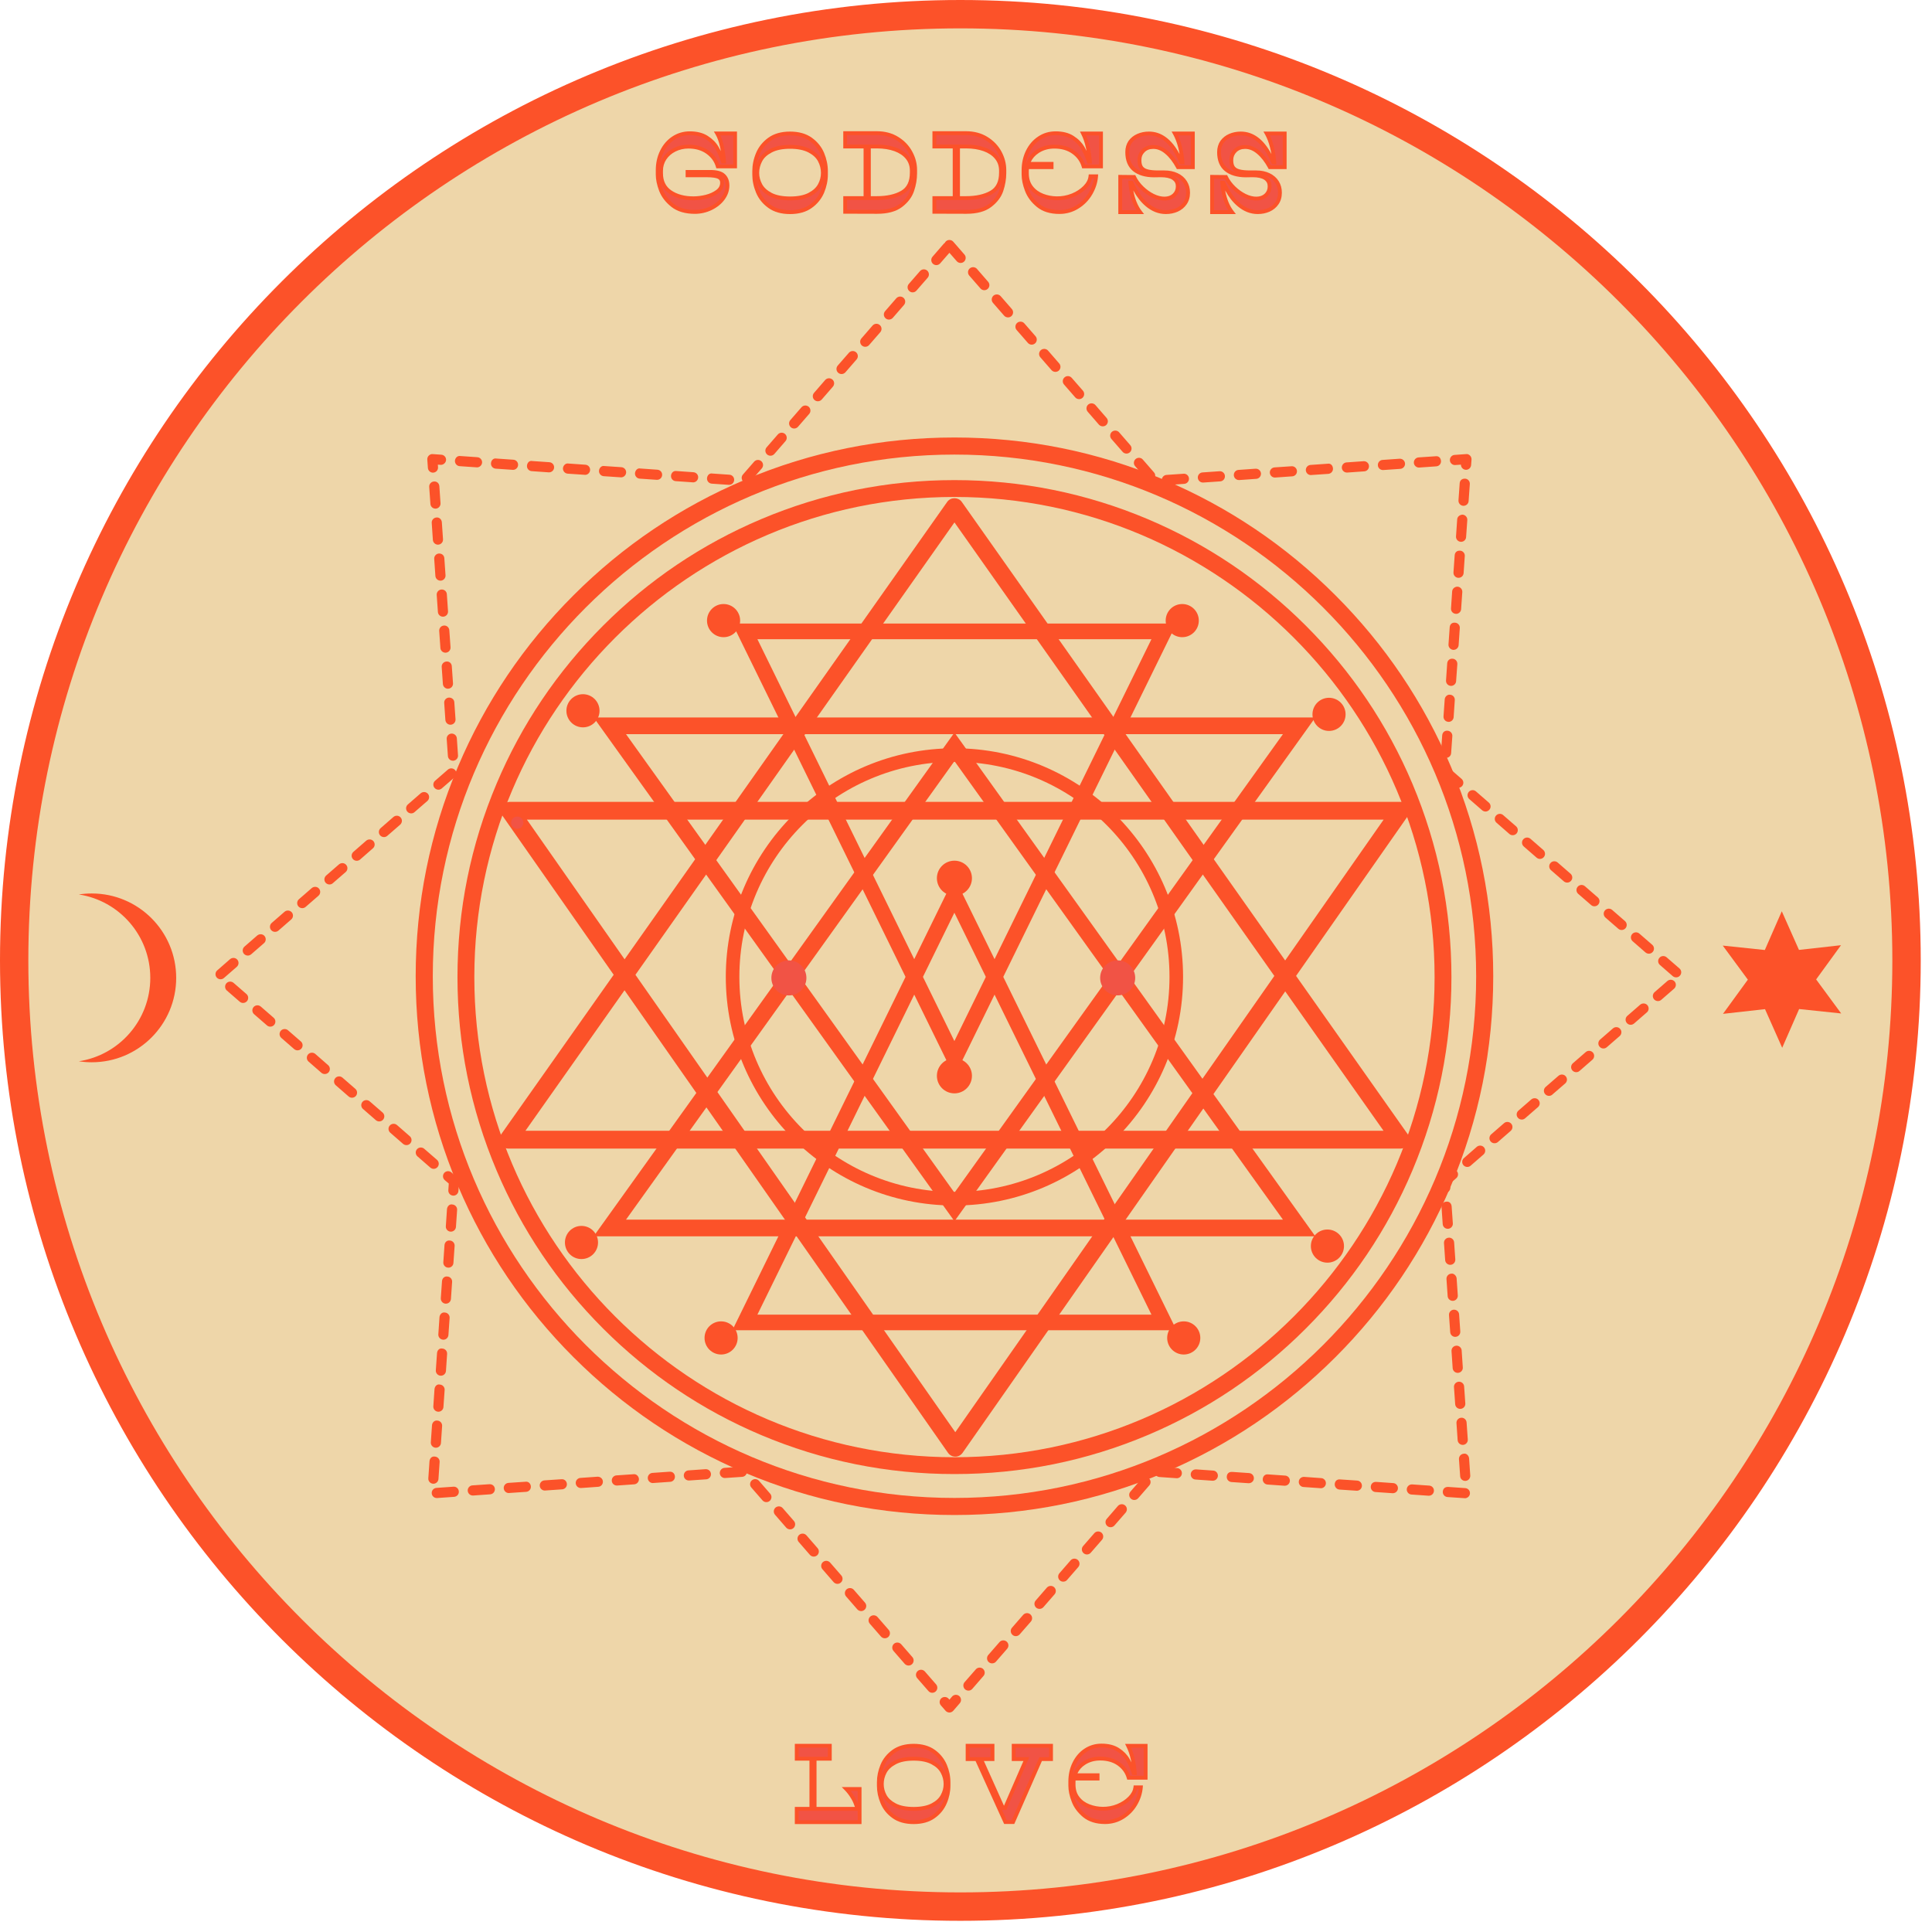 <?xml version="1.0" encoding="UTF-8"?> <svg xmlns="http://www.w3.org/2000/svg" width="76" height="76" viewBox="0 0 76 76" fill="none"> <path d="M75 37.779C75 58.335 58.336 75 37.779 75C17.223 75 0.559 58.335 0.559 37.779C0.559 17.223 17.223 0.557 37.779 0.557C58.336 0.557 75 17.223 75 37.779Z" fill="#EED6A9"></path> <path d="M37.777 1.116C17.561 1.116 1.115 17.562 1.115 37.78C1.115 57.996 17.561 74.442 37.777 74.442C57.993 74.442 74.44 57.996 74.44 37.78C74.44 17.562 57.993 1.116 37.777 1.116ZM37.777 75.56C16.947 75.56 0 58.61 0 37.78C0 16.948 16.947 -0 37.777 -0C58.609 -0 75.557 16.948 75.557 37.78C75.557 58.61 58.609 75.56 37.777 75.56Z" fill="#FC5229"></path> <path d="M20.153 44.749H54.937L37.545 20.088L20.153 44.749ZM55.097 44.916H19.993C19.962 44.916 19.933 44.899 19.92 44.871C19.905 44.843 19.908 44.809 19.925 44.784L37.477 19.896C37.493 19.873 37.518 19.86 37.545 19.86C37.572 19.86 37.597 19.873 37.613 19.896L55.165 44.784C55.184 44.809 55.185 44.843 55.172 44.871C55.157 44.899 55.129 44.916 55.097 44.916Z" fill="#F15345"></path> <path d="M20.669 44.482H54.425L37.546 20.55L20.669 44.482ZM55.098 45.182H19.994C19.862 45.182 19.739 45.106 19.681 44.987C19.625 44.876 19.634 44.738 19.707 44.631L37.261 19.742C37.402 19.547 37.694 19.555 37.829 19.736L55.385 44.63C55.457 44.731 55.469 44.867 55.415 44.983C55.35 45.11 55.23 45.182 55.098 45.182Z" fill="#FC5229"></path> <path d="M24.107 48.245H50.987L37.547 29.482L24.107 48.245ZM51.223 48.366H23.871L37.547 29.274L51.223 48.366Z" fill="#F15345"></path> <path d="M24.625 47.978H50.468L37.546 29.941L24.625 47.978ZM51.742 48.634H23.352L37.546 28.817L51.742 48.634Z" fill="#FC5229"></path> <path d="M29.368 51.98H45.725L37.546 35.297L29.368 51.98ZM45.854 52.062H29.238L37.546 35.115L45.854 52.062Z" fill="#F15345"></path> <path d="M29.794 51.714H45.295L37.543 35.904L29.794 51.714ZM46.281 52.328H28.809L37.543 34.508L46.281 52.328Z" fill="#FC5229"></path> <path d="M37.544 19.282C26.983 19.282 18.39 27.874 18.39 38.437C18.39 48.998 26.983 57.59 37.544 57.59C48.106 57.59 56.699 48.998 56.699 38.437C56.699 27.874 48.106 19.282 37.544 19.282ZM37.544 57.72C34.942 57.72 32.416 57.209 30.039 56.204C27.743 55.233 25.68 53.842 23.91 52.072C22.139 50.301 20.748 48.238 19.778 45.942C18.772 43.565 18.262 41.04 18.262 38.437C18.262 35.833 18.772 33.308 19.778 30.93C20.748 28.634 22.139 26.573 23.91 24.802C25.68 23.032 27.743 21.641 30.039 20.669C32.416 19.664 34.942 19.154 37.544 19.154C40.147 19.154 42.672 19.664 45.05 20.669C47.346 21.641 49.408 23.032 51.179 24.802C52.95 26.573 54.34 28.634 55.311 30.93C56.316 33.308 56.827 35.833 56.827 38.437C56.827 41.04 56.316 43.565 55.311 45.942C54.34 48.238 52.95 50.301 51.179 52.072C49.408 53.842 47.346 55.233 45.05 56.204C42.672 57.209 40.147 57.72 37.544 57.72Z" fill="#F15345"></path> <path d="M37.547 19.549C27.131 19.549 18.659 28.022 18.659 38.437C18.659 48.852 27.131 57.324 37.547 57.324C47.961 57.324 56.433 48.852 56.433 38.437C56.433 28.022 47.961 19.549 37.547 19.549ZM37.547 57.986C34.909 57.986 32.351 57.469 29.936 56.449C27.609 55.465 25.519 54.056 23.723 52.26C21.928 50.465 20.519 48.374 19.535 46.046C18.515 43.634 17.996 41.076 17.996 38.437C17.996 35.798 18.515 33.237 19.535 30.826C20.517 28.5 21.927 26.41 23.723 24.613C25.517 22.818 27.608 21.409 29.936 20.424C32.348 19.404 34.908 18.886 37.547 18.886C40.185 18.886 42.744 19.404 45.156 20.424C47.484 21.409 49.575 22.82 51.369 24.613C53.167 26.41 54.575 28.5 55.559 30.826C56.577 33.24 57.096 35.8 57.096 38.437C57.096 41.073 56.577 43.632 55.559 46.046C54.575 48.374 53.165 50.465 51.369 52.26C49.575 54.056 47.483 55.465 45.156 56.449C42.743 57.469 40.184 57.986 37.547 57.986Z" fill="#FC5229"></path> <path d="M37.548 17.614C26.085 17.614 16.76 26.94 16.76 38.402C16.76 49.865 26.085 59.19 37.548 59.19C49.01 59.19 58.336 49.865 58.336 38.402C58.336 26.94 49.01 17.614 37.548 17.614ZM37.548 59.329C34.722 59.329 31.982 58.776 29.402 57.685C26.91 56.63 24.672 55.121 22.75 53.2C20.828 51.278 19.32 49.04 18.265 46.548C17.174 43.968 16.621 41.228 16.621 38.402C16.621 35.577 17.174 32.837 18.265 30.257C19.32 27.765 20.828 25.526 22.75 23.605C24.672 21.682 26.91 20.174 29.402 19.12C31.982 18.029 34.722 17.476 37.548 17.476C40.373 17.476 43.113 18.029 45.693 19.12C48.185 20.174 50.424 21.682 52.345 23.605C54.268 25.526 55.776 27.765 56.83 30.257C57.921 32.837 58.474 35.577 58.474 38.402C58.474 41.228 57.921 43.968 56.83 46.548C55.776 49.04 54.268 51.278 52.345 53.2C50.424 55.121 48.185 56.63 45.693 57.685C43.113 58.776 40.373 59.329 37.548 59.329Z" fill="#F15345"></path> <path d="M37.546 17.882C26.23 17.882 17.025 27.087 17.025 38.403C17.025 49.718 26.23 58.925 37.546 58.925C48.861 58.925 58.068 49.718 58.068 38.403C58.068 27.087 48.861 17.882 37.546 17.882ZM37.546 59.597C34.685 59.597 31.91 59.037 29.297 57.931C26.773 56.863 24.506 55.334 22.56 53.389C20.616 51.446 19.088 49.179 18.018 46.653C16.913 44.039 16.352 41.263 16.352 38.403C16.352 35.543 16.913 32.767 18.018 30.154C19.086 27.627 20.614 25.361 22.56 23.417C24.504 21.471 26.77 19.943 29.297 18.875C31.91 17.77 34.686 17.21 37.546 17.21C40.408 17.21 43.182 17.77 45.796 18.875C48.321 19.943 50.588 21.471 52.532 23.417C54.477 25.361 56.005 27.627 57.074 30.154C58.18 32.769 58.74 35.543 58.74 38.403C58.74 41.263 58.18 44.038 57.074 46.651C56.005 49.179 54.476 51.446 52.532 53.389C50.585 55.334 48.318 56.863 45.796 57.931C43.182 59.037 40.408 59.597 37.546 59.597Z" fill="#FC5229"></path> <path d="M20.215 31.976L37.578 56.804L54.94 31.976H20.215ZM37.578 57.033C37.55 57.033 37.525 57.02 37.51 56.997L19.988 31.94C19.97 31.915 19.968 31.881 19.982 31.853C19.997 31.826 20.025 31.809 20.055 31.809H55.099C55.13 31.809 55.16 31.826 55.173 31.853C55.188 31.881 55.185 31.915 55.167 31.94L37.645 56.997C37.63 57.02 37.605 57.033 37.578 57.033Z" fill="#F15345"></path> <path d="M20.728 32.243L37.579 56.339L54.428 32.243H20.728ZM37.579 57.301C37.465 57.301 37.359 57.245 37.293 57.151L19.769 32.094C19.696 31.986 19.687 31.847 19.745 31.731C19.812 31.611 19.929 31.543 20.056 31.543H55.1C55.233 31.543 55.356 31.619 55.413 31.737C55.469 31.846 55.461 31.982 55.389 32.089L37.865 57.151C37.799 57.245 37.692 57.301 37.579 57.301Z" fill="#FC5229"></path> <path d="M24.107 28.611L37.547 47.374L50.987 28.611H24.107ZM37.547 47.582L23.871 28.49H51.223L37.547 47.582Z" fill="#F15345"></path> <path d="M24.625 28.879L37.546 46.916L50.468 28.879H24.625ZM37.546 48.04L23.352 28.224H51.742L37.546 48.04Z" fill="#FC5229"></path> <path d="M29.368 24.877L37.546 41.559L45.725 24.877H29.368ZM37.546 41.742L29.238 24.796H45.854L37.546 41.742Z" fill="#F15345"></path> <path d="M29.794 25.144L37.543 40.953L45.295 25.144H29.794ZM37.543 42.348L28.809 24.529H46.281L37.543 42.348Z" fill="#FC5229"></path> <path d="M29.115 24.413C29.115 24.773 28.823 25.065 28.463 25.065C28.103 25.065 27.812 24.773 27.812 24.413C27.812 24.053 28.103 23.761 28.463 23.761C28.823 23.761 29.115 24.053 29.115 24.413Z" fill="#FC5229"></path> <path d="M23.584 27.96C23.584 28.32 23.292 28.612 22.932 28.612C22.572 28.612 22.281 28.32 22.281 27.96C22.281 27.6 22.572 27.308 22.932 27.308C23.292 27.308 23.584 27.6 23.584 27.96Z" fill="#FC5229"></path> <path d="M52.932 28.101C52.932 28.461 52.64 28.753 52.28 28.753C51.92 28.753 51.629 28.461 51.629 28.101C51.629 27.741 51.92 27.449 52.28 27.449C52.64 27.449 52.932 27.741 52.932 28.101Z" fill="#FC5229"></path> <path d="M23.525 48.876C23.525 49.236 23.233 49.528 22.873 49.528C22.513 49.528 22.223 49.236 22.223 48.876C22.223 48.516 22.513 48.224 22.873 48.224C23.233 48.224 23.525 48.516 23.525 48.876Z" fill="#FC5229"></path> <path d="M52.869 49.018C52.869 49.378 52.577 49.67 52.217 49.67C51.857 49.67 51.566 49.378 51.566 49.018C51.566 48.658 51.857 48.366 52.217 48.366C52.577 48.366 52.869 48.658 52.869 49.018Z" fill="#FC5229"></path> <path d="M47.158 24.413C47.158 24.773 46.866 25.065 46.506 25.065C46.146 25.065 45.855 24.773 45.855 24.413C45.855 24.053 46.146 23.761 46.506 23.761C46.866 23.761 47.158 24.053 47.158 24.413Z" fill="#FC5229"></path> <path d="M29.017 52.631C29.017 52.991 28.726 53.283 28.366 53.283C28.006 53.283 27.715 52.991 27.715 52.631C27.715 52.271 28.006 51.979 28.366 51.979C28.726 51.979 29.017 52.271 29.017 52.631Z" fill="#FC5229"></path> <path d="M47.217 52.631C47.217 52.991 46.925 53.283 46.565 53.283C46.205 53.283 45.914 52.991 45.914 52.631C45.914 52.271 46.205 51.979 46.565 51.979C46.925 51.979 47.217 52.271 47.217 52.631Z" fill="#FC5229"></path> <path d="M20.588 32.362C20.588 32.495 20.48 32.603 20.347 32.603C20.213 32.603 20.105 32.495 20.105 32.362C20.105 32.229 20.213 32.121 20.347 32.121C20.48 32.121 20.588 32.229 20.588 32.362Z" fill="#F15345"></path> <path d="M31.722 38.469C31.722 38.85 31.413 39.158 31.033 39.158C30.652 39.158 30.344 38.85 30.344 38.469C30.344 38.087 30.652 37.779 31.033 37.779C31.413 37.779 31.722 38.087 31.722 38.469Z" fill="#F15345"></path> <path d="M38.234 34.546C38.234 34.927 37.925 35.235 37.545 35.235C37.163 35.235 36.855 34.927 36.855 34.546C36.855 34.165 37.163 33.857 37.545 33.857C37.925 33.857 38.234 34.165 38.234 34.546Z" fill="#FC5229"></path> <path d="M38.234 42.32C38.234 42.702 37.925 43.01 37.545 43.01C37.163 43.01 36.855 42.702 36.855 42.32C36.855 41.939 37.163 41.631 37.545 41.631C37.925 41.631 38.234 41.939 38.234 42.32Z" fill="#FC5229"></path> <path d="M44.656 38.467C44.656 38.848 44.347 39.156 43.967 39.156C43.585 39.156 43.277 38.848 43.277 38.467C43.277 38.086 43.585 37.778 43.967 37.778C44.347 37.778 44.656 38.086 44.656 38.467Z" fill="#F15345"></path> <path d="M37.545 29.968C32.88 29.968 29.085 33.763 29.085 38.428C29.085 43.093 32.88 46.887 37.545 46.887C42.211 46.887 46.005 43.093 46.005 38.428C46.005 33.763 42.211 29.968 37.545 29.968ZM37.545 47.422C32.587 47.422 28.551 43.387 28.551 38.428C28.551 33.468 32.587 29.435 37.545 29.435C42.504 29.435 46.539 33.468 46.539 38.428C46.539 43.387 42.504 47.422 37.545 47.422Z" fill="#FC5229"></path> <path d="M6.931 38.467C6.931 40.3 5.444 41.787 3.611 41.787C3.438 41.787 3.268 41.774 3.102 41.748C4.694 41.503 5.912 40.127 5.912 38.467C5.912 36.806 4.694 35.431 3.102 35.186C3.268 35.16 3.438 35.147 3.611 35.147C5.444 35.147 6.931 36.634 6.931 38.467Z" fill="#FC5229"></path> <path d="M69.424 37.371L70.091 35.847L70.767 37.367L72.42 37.182L71.442 38.528L72.428 39.867L70.773 39.693L70.107 41.217L69.431 39.697L67.778 39.882L68.756 38.537L67.769 37.197L69.424 37.371Z" fill="#FC5229"></path> <path d="M36.834 10.429C36.787 10.429 36.74 10.413 36.703 10.38C36.619 10.308 36.611 10.181 36.683 10.098L37.121 9.593C37.135 9.577 37.15 9.565 37.167 9.554C37.176 9.53 37.194 9.508 37.216 9.488C37.3 9.416 37.427 9.426 37.499 9.508L37.939 10.013C38.011 10.095 38.002 10.222 37.919 10.296C37.836 10.368 37.708 10.358 37.636 10.275L37.347 9.944L36.984 10.36C36.944 10.405 36.889 10.429 36.834 10.429ZM38.72 11.416C38.664 11.416 38.608 11.393 38.568 11.346L38.128 10.841C38.056 10.757 38.064 10.63 38.148 10.558C38.231 10.488 38.359 10.495 38.431 10.578L38.871 11.085C38.944 11.169 38.935 11.294 38.851 11.367C38.813 11.399 38.767 11.416 38.72 11.416ZM35.901 11.501C35.855 11.501 35.808 11.485 35.77 11.451C35.687 11.378 35.678 11.253 35.751 11.169L36.191 10.664C36.263 10.581 36.389 10.573 36.472 10.643C36.556 10.717 36.564 10.844 36.492 10.926L36.052 11.431C36.012 11.477 35.958 11.501 35.901 11.501ZM39.652 12.486C39.596 12.486 39.54 12.463 39.5 12.418L39.06 11.913C38.988 11.829 38.998 11.704 39.08 11.63C39.164 11.56 39.291 11.568 39.363 11.65L39.803 12.155C39.876 12.238 39.867 12.365 39.783 12.438C39.745 12.47 39.699 12.486 39.652 12.486ZM34.969 12.572C34.922 12.572 34.876 12.556 34.837 12.522C34.754 12.45 34.745 12.324 34.818 12.24L35.258 11.734C35.331 11.652 35.456 11.642 35.54 11.714C35.624 11.787 35.632 11.914 35.56 11.997L35.12 12.504C35.08 12.547 35.026 12.572 34.969 12.572ZM40.584 13.558C40.528 13.558 40.472 13.534 40.434 13.489L39.993 12.983C39.92 12.901 39.929 12.774 40.012 12.701C40.096 12.63 40.224 12.638 40.295 12.721L40.735 13.226C40.808 13.31 40.799 13.436 40.716 13.509C40.678 13.541 40.631 13.558 40.584 13.558ZM34.036 13.642C33.989 13.642 33.944 13.626 33.906 13.594C33.822 13.521 33.813 13.394 33.886 13.312L34.325 12.805C34.399 12.722 34.526 12.714 34.608 12.786C34.692 12.858 34.7 12.985 34.628 13.068L34.188 13.574C34.148 13.62 34.092 13.642 34.036 13.642ZM41.516 14.629C41.46 14.629 41.404 14.606 41.365 14.561L40.925 14.056C40.852 13.972 40.861 13.846 40.944 13.773C41.028 13.702 41.156 13.71 41.227 13.791L41.667 14.298C41.74 14.381 41.731 14.508 41.648 14.581C41.611 14.613 41.563 14.629 41.516 14.629ZM33.105 14.714C33.057 14.714 33.012 14.698 32.974 14.665C32.889 14.593 32.882 14.466 32.953 14.382L33.394 13.877C33.467 13.794 33.592 13.786 33.676 13.857C33.76 13.93 33.768 14.057 33.696 14.139L33.256 14.646C33.216 14.69 33.161 14.714 33.105 14.714ZM42.448 15.701C42.392 15.701 42.337 15.678 42.297 15.632L41.856 15.126C41.783 15.042 41.792 14.917 41.876 14.845C41.959 14.771 42.084 14.78 42.159 14.864L42.6 15.369C42.672 15.453 42.664 15.578 42.58 15.652C42.543 15.684 42.496 15.701 42.448 15.701ZM32.172 15.785C32.126 15.785 32.08 15.769 32.041 15.736C31.957 15.664 31.95 15.537 32.022 15.454L32.462 14.947C32.535 14.866 32.66 14.857 32.744 14.929C32.828 15.001 32.836 15.127 32.764 15.21L32.324 15.717C32.284 15.762 32.228 15.785 32.172 15.785ZM43.38 16.771C43.324 16.771 43.268 16.749 43.228 16.704L42.788 16.197C42.716 16.113 42.724 15.986 42.808 15.914C42.891 15.844 43.019 15.852 43.091 15.934L43.531 16.441C43.604 16.525 43.595 16.651 43.511 16.724C43.474 16.756 43.427 16.771 43.38 16.771ZM31.24 16.857C31.194 16.857 31.147 16.841 31.11 16.808C31.026 16.734 31.017 16.609 31.09 16.525L31.529 16.02C31.603 15.937 31.727 15.929 31.812 16C31.895 16.073 31.904 16.2 31.832 16.282L31.391 16.789C31.352 16.833 31.296 16.857 31.24 16.857ZM44.312 17.843C44.256 17.843 44.2 17.82 44.161 17.774L43.721 17.269C43.648 17.185 43.657 17.059 43.74 16.986C43.825 16.916 43.951 16.924 44.023 17.006L44.463 17.512C44.536 17.596 44.527 17.721 44.444 17.794C44.406 17.826 44.359 17.843 44.312 17.843ZM30.308 17.927C30.262 17.927 30.215 17.912 30.176 17.878C30.093 17.806 30.084 17.68 30.157 17.596L30.598 17.09C30.669 17.008 30.796 16.998 30.88 17.07C30.963 17.143 30.972 17.27 30.899 17.353L30.459 17.86C30.419 17.904 30.364 17.927 30.308 17.927ZM18.764 18.385C18.76 18.385 18.755 18.385 18.751 18.384L18.083 18.338C17.972 18.33 17.89 18.234 17.896 18.125C17.904 18.014 17.995 17.919 18.11 17.939L18.777 17.985C18.888 17.993 18.972 18.089 18.964 18.198C18.956 18.303 18.868 18.385 18.764 18.385ZM55.818 18.393C55.714 18.393 55.624 18.311 55.617 18.206C55.611 18.096 55.694 18.001 55.803 17.993L56.472 17.948C56.604 17.929 56.678 18.023 56.685 18.133C56.694 18.242 56.611 18.338 56.5 18.345L55.832 18.392C55.827 18.393 55.822 18.393 55.818 18.393ZM57.669 18.481C57.666 18.481 57.661 18.481 57.656 18.48C57.551 18.473 57.469 18.384 57.469 18.278L57.248 18.293C57.243 18.294 57.237 18.294 57.233 18.294C57.13 18.294 57.041 18.213 57.035 18.108C57.027 17.998 57.111 17.902 57.22 17.895L57.671 17.863C57.731 17.853 57.785 17.88 57.828 17.922C57.868 17.962 57.889 18.02 57.886 18.077L57.87 18.294C57.861 18.401 57.775 18.481 57.669 18.481ZM20.181 18.483C20.176 18.483 20.172 18.483 20.167 18.482L19.499 18.436C19.39 18.429 19.305 18.333 19.314 18.224C19.32 18.113 19.408 18.013 19.527 18.038L20.195 18.084C20.305 18.091 20.388 18.186 20.38 18.297C20.373 18.402 20.285 18.483 20.181 18.483ZM54.4 18.49C54.296 18.49 54.208 18.41 54.202 18.305C54.194 18.194 54.278 18.098 54.387 18.092L55.056 18.045C55.06 18.045 55.066 18.045 55.069 18.045C55.173 18.045 55.263 18.125 55.27 18.232C55.278 18.341 55.194 18.437 55.084 18.444L54.415 18.49C54.41 18.49 54.404 18.49 54.4 18.49ZM21.598 18.581C21.593 18.581 21.588 18.581 21.584 18.581L20.915 18.534C20.805 18.527 20.721 18.431 20.73 18.321C20.736 18.21 20.822 18.106 20.943 18.136L21.611 18.182C21.721 18.189 21.805 18.285 21.797 18.395C21.79 18.501 21.701 18.581 21.598 18.581ZM52.984 18.589C52.88 18.589 52.791 18.509 52.784 18.402C52.778 18.293 52.86 18.197 52.969 18.19L53.639 18.143C53.644 18.143 53.65 18.143 53.654 18.143C53.758 18.143 53.846 18.224 53.852 18.329C53.86 18.439 53.778 18.535 53.667 18.542L52.999 18.589C52.993 18.589 52.988 18.589 52.984 18.589ZM17.031 18.593C16.927 18.593 16.839 18.512 16.832 18.406L16.809 18.077C16.805 18.02 16.827 17.962 16.867 17.922C16.908 17.881 16.962 17.857 17.023 17.863L17.361 17.887C17.472 17.894 17.555 17.99 17.547 18.099C17.539 18.209 17.435 18.292 17.334 18.286L17.224 18.278L17.231 18.378C17.239 18.489 17.155 18.585 17.046 18.592C17.04 18.593 17.036 18.593 17.031 18.593ZM23.015 18.68C23.009 18.68 23.006 18.68 23 18.678L22.332 18.633C22.221 18.625 22.139 18.53 22.145 18.419C22.154 18.31 22.25 18.214 22.359 18.234L23.028 18.281C23.139 18.288 23.221 18.384 23.213 18.493C23.207 18.598 23.119 18.68 23.015 18.68ZM51.567 18.688C51.463 18.688 51.375 18.606 51.368 18.501C51.36 18.392 51.444 18.296 51.553 18.289L52.223 18.242C52.353 18.217 52.428 18.318 52.436 18.427C52.444 18.538 52.36 18.633 52.251 18.641L51.581 18.686C51.576 18.688 51.571 18.688 51.567 18.688ZM24.431 18.778C24.427 18.778 24.422 18.778 24.418 18.777L23.748 18.732C23.639 18.724 23.555 18.628 23.563 18.518C23.57 18.408 23.664 18.308 23.776 18.333L24.444 18.378C24.555 18.386 24.639 18.482 24.631 18.592C24.623 18.697 24.535 18.778 24.431 18.778ZM50.152 18.786C50.048 18.786 49.959 18.705 49.952 18.599C49.944 18.489 50.028 18.394 50.138 18.386L50.806 18.341C50.811 18.34 50.816 18.34 50.82 18.34C50.924 18.34 51.012 18.421 51.019 18.526C51.027 18.636 50.944 18.732 50.834 18.738L50.167 18.785C50.161 18.786 50.156 18.786 50.152 18.786ZM25.848 18.875C25.843 18.875 25.839 18.875 25.834 18.875L25.166 18.829C25.055 18.822 24.972 18.726 24.979 18.617C24.987 18.506 25.078 18.401 25.192 18.43L25.861 18.477C25.972 18.485 26.055 18.579 26.047 18.69C26.04 18.796 25.952 18.875 25.848 18.875ZM48.735 18.884C48.631 18.884 48.543 18.803 48.536 18.698C48.528 18.587 48.611 18.491 48.721 18.485L49.389 18.438C49.394 18.438 49.399 18.438 49.403 18.438C49.507 18.438 49.596 18.518 49.603 18.623C49.611 18.734 49.527 18.83 49.417 18.837L48.749 18.884C48.744 18.884 48.739 18.884 48.735 18.884ZM45.244 18.914C45.188 18.914 45.132 18.89 45.093 18.845L44.654 18.34C44.58 18.257 44.59 18.13 44.672 18.057C44.756 17.986 44.886 17.994 44.955 18.077L45.395 18.582C45.468 18.666 45.459 18.791 45.376 18.865C45.337 18.898 45.291 18.914 45.244 18.914ZM27.264 18.976C27.26 18.976 27.255 18.976 27.251 18.974L26.581 18.927C26.471 18.921 26.388 18.825 26.396 18.714C26.403 18.605 26.491 18.51 26.61 18.529L27.277 18.576C27.39 18.584 27.472 18.678 27.464 18.789C27.456 18.894 27.368 18.976 27.264 18.976ZM47.319 18.982C47.215 18.982 47.126 18.901 47.119 18.796C47.111 18.686 47.195 18.59 47.304 18.584L47.972 18.537C47.977 18.537 47.983 18.537 47.987 18.537C48.091 18.537 48.179 18.617 48.185 18.722C48.194 18.833 48.111 18.929 48 18.936L47.334 18.982C47.328 18.982 47.323 18.982 47.319 18.982ZM29.376 18.998C29.329 18.998 29.282 18.982 29.244 18.95C29.162 18.877 29.152 18.75 29.224 18.668L29.666 18.161C29.739 18.078 29.866 18.07 29.948 18.142C30.031 18.214 30.04 18.341 29.968 18.425L29.527 18.93C29.487 18.976 29.432 18.998 29.376 18.998ZM28.681 19.073C28.676 19.073 28.672 19.073 28.667 19.073L27.999 19.026C27.888 19.018 27.805 18.924 27.812 18.813C27.82 18.702 27.904 18.602 28.026 18.628L28.695 18.674C28.805 18.681 28.888 18.777 28.88 18.887C28.873 18.993 28.785 19.073 28.681 19.073ZM45.901 19.081C45.797 19.081 45.709 19.001 45.703 18.895C45.695 18.785 45.778 18.689 45.888 18.682L46.556 18.636C46.562 18.634 46.567 18.634 46.571 18.634C46.675 18.634 46.764 18.715 46.771 18.821C46.778 18.93 46.695 19.026 46.586 19.034L45.916 19.081C45.911 19.081 45.906 19.081 45.901 19.081ZM57.572 19.897C57.568 19.897 57.563 19.897 57.557 19.897C57.448 19.889 57.365 19.793 57.373 19.683L57.42 19.014C57.427 18.905 57.5 18.825 57.633 18.829C57.743 18.835 57.827 18.931 57.819 19.041L57.772 19.71C57.766 19.817 57.676 19.897 57.572 19.897ZM17.13 20.009C17.026 20.009 16.938 19.929 16.931 19.822L16.884 19.153C16.876 19.044 16.96 18.948 17.07 18.941C17.186 18.929 17.276 19.015 17.283 19.126L17.329 19.796C17.336 19.905 17.253 20.001 17.143 20.009C17.139 20.009 17.135 20.009 17.13 20.009ZM57.475 21.314C57.471 21.314 57.465 21.314 57.462 21.313C57.351 21.306 57.268 21.21 57.276 21.1L57.322 20.43C57.328 20.321 57.428 20.249 57.533 20.245C57.644 20.253 57.727 20.348 57.72 20.458L57.673 21.128C57.667 21.233 57.579 21.314 57.475 21.314ZM17.228 21.426C17.124 21.426 17.036 21.345 17.028 21.239L16.983 20.57C16.975 20.459 17.058 20.365 17.168 20.357C17.279 20.342 17.373 20.433 17.381 20.542L17.427 21.212C17.435 21.322 17.352 21.418 17.241 21.425C17.238 21.426 17.232 21.426 17.228 21.426ZM57.376 22.73C57.372 22.73 57.367 22.73 57.361 22.73C57.252 22.722 57.168 22.626 57.176 22.517L57.223 21.848C57.23 21.738 57.303 21.653 57.438 21.662C57.547 21.669 57.63 21.765 57.621 21.874L57.575 22.544C57.568 22.65 57.48 22.73 57.376 22.73ZM17.327 22.842C17.223 22.842 17.135 22.762 17.127 22.656L17.081 21.986C17.073 21.877 17.156 21.781 17.267 21.774C17.388 21.77 17.472 21.85 17.479 21.959L17.526 22.629C17.534 22.738 17.45 22.834 17.34 22.842C17.335 22.842 17.331 22.842 17.327 22.842ZM57.278 24.148C57.275 24.148 57.27 24.148 57.266 24.146C57.155 24.14 57.071 24.044 57.079 23.933L57.124 23.264C57.131 23.155 57.23 23.076 57.336 23.078C57.447 23.086 57.531 23.181 57.523 23.291L57.477 23.961C57.471 24.066 57.383 24.148 57.278 24.148ZM17.424 24.259C17.32 24.259 17.232 24.178 17.226 24.073L17.179 23.404C17.171 23.293 17.255 23.198 17.364 23.19C17.48 23.183 17.571 23.266 17.578 23.375L17.624 24.045C17.632 24.156 17.548 24.252 17.439 24.258C17.433 24.259 17.43 24.259 17.424 24.259ZM57.179 25.564C57.175 25.564 57.169 25.564 57.166 25.564C57.056 25.555 56.972 25.459 56.98 25.35L57.027 24.681C57.033 24.572 57.104 24.481 57.24 24.495C57.349 24.502 57.434 24.598 57.425 24.707L57.379 25.377C57.372 25.483 57.283 25.564 57.179 25.564ZM17.523 25.675C17.419 25.675 17.331 25.596 17.324 25.489L17.277 24.82C17.27 24.71 17.352 24.614 17.463 24.608C17.573 24.597 17.667 24.682 17.675 24.793L17.723 25.462C17.73 25.572 17.647 25.668 17.536 25.675C17.532 25.675 17.528 25.675 17.523 25.675ZM57.081 26.981C57.078 26.981 57.072 26.981 57.067 26.98C56.958 26.973 56.875 26.877 56.883 26.766L56.929 26.097C56.938 25.988 57.014 25.904 57.143 25.912C57.252 25.919 57.335 26.014 57.328 26.125L57.28 26.794C57.275 26.899 57.185 26.981 57.081 26.981ZM17.622 27.093C17.517 27.093 17.43 27.012 17.422 26.906L17.375 26.237C17.367 26.126 17.45 26.032 17.56 26.023C17.683 26.012 17.767 26.099 17.773 26.209L17.82 26.878C17.828 26.989 17.745 27.085 17.635 27.091C17.631 27.093 17.625 27.093 17.622 27.093ZM56.984 28.397C56.98 28.397 56.975 28.397 56.971 28.395C56.86 28.389 56.778 28.293 56.784 28.182L56.831 27.514C56.836 27.405 56.943 27.309 57.043 27.329C57.154 27.335 57.236 27.431 57.228 27.541L57.183 28.21C57.176 28.316 57.088 28.397 56.984 28.397ZM17.72 28.509C17.615 28.509 17.528 28.427 17.52 28.322L17.474 27.653C17.465 27.544 17.548 27.448 17.659 27.441C17.776 27.439 17.864 27.515 17.872 27.626L17.919 28.294C17.927 28.405 17.844 28.501 17.733 28.508C17.728 28.509 17.724 28.509 17.72 28.509ZM56.886 29.813C56.882 29.813 56.876 29.813 56.871 29.813C56.761 29.805 56.678 29.709 56.685 29.599L56.732 28.93C56.74 28.821 56.816 28.733 56.946 28.745C57.056 28.753 57.139 28.848 57.131 28.958L57.084 29.626C57.078 29.733 56.989 29.813 56.886 29.813ZM17.817 29.925C17.713 29.925 17.625 29.845 17.619 29.738L17.572 29.07C17.564 28.959 17.647 28.865 17.758 28.857C17.869 28.853 17.963 28.933 17.971 29.042L18.017 29.712C18.026 29.821 17.943 29.917 17.832 29.925C17.827 29.925 17.823 29.925 17.817 29.925ZM57.364 30.99C57.318 30.99 57.271 30.974 57.232 30.942L56.727 30.502C56.644 30.429 56.635 30.302 56.708 30.22C56.782 30.136 56.907 30.128 56.991 30.2L57.496 30.64C57.579 30.713 57.588 30.84 57.515 30.922C57.475 30.968 57.42 30.99 57.364 30.99ZM17.247 31.065C17.191 31.065 17.135 31.041 17.095 30.995C17.023 30.913 17.031 30.786 17.115 30.713L17.62 30.273C17.706 30.202 17.831 30.212 17.903 30.293C17.975 30.375 17.967 30.502 17.884 30.576L17.378 31.015C17.339 31.047 17.294 31.065 17.247 31.065ZM58.436 31.924C58.389 31.924 58.342 31.906 58.304 31.874L57.797 31.433C57.715 31.361 57.706 31.234 57.778 31.151C57.852 31.067 57.977 31.059 58.06 31.131L58.567 31.572C58.651 31.645 58.66 31.771 58.587 31.854C58.547 31.899 58.492 31.924 58.436 31.924ZM16.175 31.997C16.119 31.997 16.063 31.973 16.024 31.929C15.951 31.845 15.96 31.718 16.043 31.646L16.549 31.206C16.635 31.134 16.759 31.143 16.832 31.225C16.904 31.309 16.895 31.434 16.812 31.508L16.305 31.948C16.268 31.981 16.221 31.997 16.175 31.997ZM59.505 32.855C59.459 32.855 59.412 32.84 59.375 32.806L58.87 32.365C58.785 32.293 58.778 32.166 58.849 32.084C58.924 31.998 59.05 31.991 59.132 32.065L59.638 32.505C59.721 32.577 59.73 32.703 59.657 32.788C59.616 32.833 59.562 32.855 59.505 32.855ZM15.104 32.929C15.048 32.929 14.992 32.906 14.952 32.861C14.88 32.777 14.889 32.651 14.972 32.578L15.477 32.137C15.562 32.066 15.688 32.073 15.76 32.157C15.834 32.239 15.824 32.366 15.742 32.44L15.235 32.88C15.197 32.913 15.151 32.929 15.104 32.929ZM60.578 33.788C60.531 33.788 60.484 33.77 60.446 33.738L59.941 33.298C59.858 33.225 59.848 33.098 59.922 33.016C59.996 32.931 60.12 32.925 60.204 32.995L60.709 33.435C60.792 33.509 60.801 33.636 60.728 33.718C60.688 33.764 60.633 33.788 60.578 33.788ZM14.032 33.861C13.976 33.861 13.921 33.838 13.882 33.793C13.809 33.709 13.818 33.584 13.902 33.51L14.407 33.069C14.491 32.999 14.617 33.006 14.69 33.089C14.761 33.173 14.754 33.298 14.669 33.371L14.164 33.813C14.127 33.845 14.08 33.861 14.032 33.861ZM61.65 34.719C61.603 34.719 61.556 34.703 61.517 34.67L61.011 34.23C60.928 34.158 60.919 34.032 60.992 33.949C61.063 33.865 61.191 33.857 61.275 33.929L61.78 34.369C61.864 34.441 61.873 34.568 61.8 34.65C61.761 34.696 61.706 34.719 61.65 34.719ZM12.961 34.793C12.905 34.793 12.85 34.769 12.809 34.725C12.738 34.641 12.747 34.514 12.829 34.442L13.335 34.002C13.42 33.93 13.546 33.938 13.617 34.021C13.691 34.105 13.681 34.231 13.599 34.303L13.092 34.743C13.055 34.777 13.008 34.793 12.961 34.793ZM62.721 35.651C62.673 35.651 62.627 35.636 62.59 35.602L62.083 35.162C62 35.09 61.991 34.964 62.063 34.881C62.135 34.797 62.263 34.789 62.346 34.861L62.852 35.301C62.936 35.373 62.944 35.499 62.872 35.582C62.834 35.627 62.778 35.651 62.721 35.651ZM11.889 35.725C11.834 35.725 11.779 35.702 11.739 35.657C11.667 35.573 11.675 35.447 11.759 35.374L12.264 34.934C12.35 34.864 12.475 34.871 12.547 34.954C12.619 35.037 12.611 35.163 12.528 35.236L12.021 35.677C11.983 35.709 11.938 35.725 11.889 35.725ZM63.791 36.584C63.744 36.584 63.697 36.568 63.66 36.535L63.155 36.096C63.071 36.022 63.062 35.895 63.135 35.813C63.209 35.729 63.335 35.722 63.417 35.793L63.923 36.233C64.005 36.306 64.015 36.431 63.943 36.516C63.901 36.561 63.847 36.584 63.791 36.584ZM10.819 36.657C10.763 36.657 10.708 36.634 10.668 36.589C10.596 36.506 10.604 36.38 10.688 36.306L11.194 35.866C11.277 35.795 11.403 35.805 11.476 35.886C11.548 35.969 11.54 36.096 11.456 36.169L10.951 36.609C10.912 36.641 10.866 36.657 10.819 36.657ZM64.863 37.516C64.816 37.516 64.769 37.499 64.731 37.468L64.224 37.026C64.141 36.954 64.132 36.828 64.206 36.743C64.278 36.661 64.406 36.653 64.488 36.725L64.995 37.165C65.078 37.238 65.087 37.365 65.013 37.447C64.975 37.493 64.919 37.516 64.863 37.516ZM9.748 37.59C9.692 37.59 9.636 37.566 9.596 37.521C9.524 37.438 9.532 37.312 9.616 37.238L10.121 36.798C10.207 36.729 10.332 36.736 10.404 36.818C10.476 36.901 10.468 37.028 10.386 37.101L9.879 37.541C9.84 37.573 9.795 37.59 9.748 37.59ZM65.935 38.447C65.888 38.447 65.84 38.431 65.803 38.4L65.296 37.958C65.213 37.886 65.204 37.761 65.278 37.677C65.348 37.594 65.478 37.586 65.559 37.657L66.066 38.097C66.15 38.169 66.159 38.295 66.085 38.378C66.047 38.425 65.991 38.447 65.935 38.447ZM8.676 38.522C8.62 38.522 8.566 38.499 8.526 38.454C8.454 38.37 8.462 38.243 8.546 38.172L9.051 37.73C9.135 37.66 9.262 37.667 9.334 37.75C9.406 37.833 9.398 37.959 9.314 38.033L8.808 38.473C8.771 38.506 8.723 38.522 8.676 38.522ZM65.219 39.38C65.163 39.38 65.108 39.357 65.067 39.312C64.995 39.229 65.003 39.102 65.087 39.029L65.592 38.589C65.676 38.518 65.8 38.526 65.875 38.609C65.947 38.691 65.939 38.818 65.855 38.892L65.35 39.331C65.312 39.364 65.266 39.38 65.219 39.38ZM9.562 39.454C9.515 39.454 9.47 39.437 9.431 39.405L8.924 38.965C8.84 38.893 8.832 38.766 8.904 38.682C8.978 38.598 9.104 38.592 9.187 38.662L9.694 39.102C9.778 39.175 9.786 39.301 9.714 39.385C9.674 39.43 9.618 39.454 9.562 39.454ZM64.147 40.313C64.091 40.313 64.035 40.289 63.996 40.243C63.923 40.16 63.932 40.034 64.015 39.961L64.522 39.521C64.606 39.452 64.732 39.458 64.804 39.541C64.877 39.625 64.868 39.752 64.784 39.824L64.278 40.264C64.24 40.295 64.194 40.313 64.147 40.313ZM10.633 40.386C10.585 40.386 10.54 40.37 10.502 40.337L9.996 39.897C9.912 39.824 9.904 39.698 9.976 39.614C10.05 39.532 10.174 39.523 10.259 39.596L10.764 40.035C10.848 40.108 10.856 40.234 10.784 40.318C10.744 40.362 10.69 40.386 10.633 40.386ZM63.075 41.245C63.019 41.245 62.963 41.221 62.924 41.175C62.851 41.093 62.86 40.966 62.944 40.894L63.45 40.454C63.533 40.382 63.661 40.39 63.732 40.474C63.806 40.557 63.796 40.684 63.714 40.755L63.207 41.196C63.168 41.229 63.121 41.245 63.075 41.245ZM11.704 41.318C11.658 41.318 11.611 41.302 11.572 41.269L11.067 40.829C10.983 40.757 10.975 40.63 11.047 40.546C11.12 40.465 11.245 40.457 11.329 40.528L11.835 40.968C11.919 41.039 11.927 41.166 11.855 41.25C11.815 41.294 11.76 41.318 11.704 41.318ZM62.004 42.177C61.948 42.177 61.894 42.154 61.853 42.109C61.78 42.025 61.789 41.9 61.873 41.826L62.379 41.386C62.462 41.314 62.587 41.321 62.661 41.405C62.733 41.487 62.724 41.614 62.642 41.686L62.136 42.127C62.099 42.161 62.052 42.177 62.004 42.177ZM12.776 42.25C12.728 42.25 12.681 42.234 12.644 42.202L12.139 41.761C12.055 41.688 12.047 41.562 12.119 41.478C12.192 41.395 12.319 41.388 12.402 41.458L12.907 41.9C12.991 41.973 12.999 42.098 12.927 42.182C12.887 42.227 12.832 42.25 12.776 42.25ZM60.934 43.109C60.877 43.109 60.822 43.085 60.782 43.039C60.709 42.957 60.719 42.83 60.801 42.758L61.308 42.318C61.391 42.248 61.52 42.254 61.591 42.338C61.664 42.421 61.655 42.547 61.571 42.62L61.064 43.059C61.027 43.093 60.98 43.109 60.934 43.109ZM13.847 43.182C13.8 43.182 13.754 43.166 13.715 43.133L13.21 42.693C13.126 42.621 13.117 42.494 13.19 42.41C13.261 42.328 13.388 42.319 13.472 42.392L13.977 42.831C14.062 42.904 14.069 43.03 13.998 43.114C13.957 43.158 13.903 43.182 13.847 43.182ZM59.861 44.041C59.806 44.041 59.749 44.017 59.711 43.971C59.638 43.889 59.647 43.762 59.73 43.69L60.236 43.25C60.32 43.178 60.448 43.186 60.519 43.27C60.592 43.353 60.583 43.48 60.5 43.551L59.993 43.992C59.955 44.025 59.908 44.041 59.861 44.041ZM14.918 44.114C14.871 44.114 14.825 44.098 14.787 44.066L14.28 43.625C14.196 43.553 14.188 43.428 14.26 43.343C14.334 43.26 14.46 43.253 14.543 43.324L15.05 43.764C15.133 43.836 15.142 43.962 15.069 44.045C15.03 44.092 14.973 44.114 14.918 44.114ZM58.791 44.973C58.735 44.973 58.68 44.95 58.64 44.905C58.567 44.821 58.576 44.696 58.66 44.622L59.166 44.182C59.248 44.111 59.375 44.12 59.447 44.202C59.52 44.285 59.511 44.411 59.428 44.485L58.923 44.925C58.886 44.957 58.837 44.973 58.791 44.973ZM15.989 45.046C15.943 45.046 15.896 45.03 15.857 44.998L15.352 44.558C15.268 44.485 15.26 44.358 15.332 44.276C15.405 44.193 15.53 44.184 15.615 44.255L16.12 44.696C16.204 44.769 16.212 44.895 16.14 44.978C16.1 45.023 16.046 45.046 15.989 45.046ZM57.72 45.905C57.664 45.905 57.609 45.882 57.568 45.837C57.496 45.754 57.504 45.627 57.588 45.556L58.093 45.114C58.176 45.042 58.303 45.05 58.376 45.133C58.448 45.217 58.44 45.343 58.356 45.416L57.851 45.855C57.813 45.889 57.767 45.905 57.72 45.905ZM17.06 45.98C17.014 45.98 16.967 45.962 16.928 45.93L16.423 45.49C16.339 45.417 16.331 45.29 16.403 45.208C16.476 45.125 16.602 45.117 16.686 45.188L17.192 45.627C17.275 45.701 17.283 45.828 17.211 45.91C17.171 45.956 17.116 45.98 17.06 45.98ZM56.852 46.922C56.748 46.922 56.66 46.841 56.654 46.736L56.636 46.487C56.631 46.426 56.657 46.365 56.704 46.324L57.023 46.046C57.107 45.975 57.233 45.983 57.306 46.066C57.379 46.149 57.37 46.276 57.285 46.347L57.041 46.561L57.052 46.708C57.059 46.818 56.976 46.914 56.865 46.921C56.861 46.922 56.856 46.922 56.852 46.922ZM17.835 47.034C17.831 47.034 17.826 47.034 17.822 47.033C17.711 47.026 17.628 46.93 17.636 46.819L17.654 46.559L17.495 46.422C17.411 46.349 17.403 46.222 17.475 46.139C17.548 46.056 17.675 46.047 17.758 46.12L17.991 46.324C18.038 46.365 18.063 46.426 18.059 46.487L18.034 46.847C18.027 46.953 17.939 47.034 17.835 47.034ZM56.951 48.338C56.847 48.338 56.759 48.258 56.752 48.151L56.706 47.483C56.697 47.373 56.78 47.278 56.889 47.27C57.019 47.253 57.096 47.346 57.104 47.457L57.151 48.125C57.159 48.234 57.075 48.33 56.965 48.338C56.96 48.338 56.955 48.338 56.951 48.338ZM17.736 48.45C17.732 48.45 17.727 48.45 17.723 48.45C17.612 48.442 17.529 48.346 17.538 48.237L17.583 47.568C17.59 47.457 17.684 47.353 17.796 47.382C17.907 47.39 17.989 47.485 17.982 47.596L17.936 48.264C17.928 48.37 17.84 48.45 17.736 48.45ZM57.05 49.755C56.944 49.755 56.856 49.674 56.849 49.569L56.803 48.901C56.795 48.79 56.879 48.694 56.988 48.688C56.993 48.686 56.999 48.686 57.002 48.686C57.107 48.686 57.195 48.767 57.202 48.873L57.248 49.541C57.256 49.651 57.172 49.748 57.063 49.754C57.057 49.755 57.053 49.755 57.05 49.755ZM17.639 49.867C17.634 49.867 17.63 49.867 17.624 49.866C17.515 49.859 17.431 49.764 17.439 49.653L17.485 48.985C17.492 48.874 17.575 48.782 17.698 48.8C17.808 48.806 17.891 48.902 17.884 49.011L17.837 49.681C17.831 49.786 17.743 49.867 17.639 49.867ZM57.147 51.172C57.043 51.172 56.953 51.092 56.947 50.985L56.901 50.317C56.894 50.206 56.977 50.11 57.088 50.103C57.18 50.081 57.292 50.178 57.3 50.289L57.346 50.958C57.353 51.068 57.271 51.163 57.16 51.172C57.156 51.172 57.151 51.172 57.147 51.172ZM17.54 51.283C17.535 51.283 17.531 51.283 17.527 51.283C17.416 51.276 17.334 51.179 17.34 51.07L17.387 50.401C17.393 50.29 17.482 50.196 17.6 50.215C17.709 50.222 17.794 50.318 17.785 50.429L17.739 51.097C17.732 51.203 17.644 51.283 17.54 51.283ZM57.245 52.589C57.142 52.589 57.053 52.508 57.047 52.402L57 51.733C56.992 51.623 57.075 51.528 57.184 51.52C57.19 51.52 57.195 51.52 57.199 51.52C57.303 51.52 57.391 51.599 57.398 51.706L57.444 52.374C57.452 52.485 57.37 52.581 57.26 52.587C57.255 52.589 57.249 52.589 57.245 52.589ZM17.442 52.701C17.438 52.701 17.432 52.701 17.428 52.7C17.317 52.693 17.235 52.597 17.243 52.486L17.288 51.818C17.296 51.706 17.388 51.609 17.502 51.632C17.611 51.639 17.695 51.734 17.687 51.845L17.64 52.514C17.634 52.62 17.546 52.701 17.442 52.701ZM57.343 54.005C57.239 54.005 57.151 53.925 57.144 53.818L57.099 53.15C57.091 53.039 57.173 52.944 57.284 52.937C57.288 52.935 57.294 52.935 57.297 52.935C57.401 52.935 57.491 53.017 57.498 53.122L57.543 53.791C57.551 53.901 57.467 53.997 57.356 54.005C57.352 54.005 57.347 54.005 57.343 54.005ZM17.343 54.117C17.339 54.117 17.334 54.117 17.329 54.117C17.22 54.109 17.136 54.013 17.144 53.904L17.191 53.234C17.198 53.123 17.279 53.022 17.403 53.049C17.514 53.056 17.596 53.151 17.588 53.262L17.543 53.93C17.535 54.037 17.447 54.117 17.343 54.117ZM57.443 55.422C57.337 55.422 57.249 55.341 57.243 55.236L57.196 54.566C57.188 54.457 57.272 54.361 57.382 54.353C57.387 54.353 57.391 54.353 57.395 54.353C57.5 54.353 57.588 54.433 57.595 54.539L57.642 55.208C57.65 55.318 57.566 55.414 57.456 55.421C57.451 55.422 57.446 55.422 57.443 55.422ZM17.245 55.534C17.24 55.534 17.236 55.534 17.231 55.533C17.122 55.526 17.038 55.43 17.046 55.319L17.092 54.651C17.099 54.539 17.187 54.435 17.305 54.465C17.415 54.473 17.499 54.568 17.491 54.678L17.444 55.347C17.438 55.453 17.349 55.534 17.245 55.534ZM57.54 56.838C57.436 56.838 57.347 56.758 57.34 56.651L57.294 55.983C57.285 55.873 57.37 55.777 57.479 55.77C57.484 55.769 57.489 55.769 57.493 55.769C57.597 55.769 57.685 55.85 57.692 55.956L57.739 56.625C57.747 56.734 57.664 56.83 57.555 56.838C57.55 56.838 57.544 56.838 57.54 56.838ZM17.147 56.95C17.142 56.95 17.137 56.95 17.134 56.95C17.023 56.942 16.94 56.846 16.947 56.737L16.994 56.068C17 55.957 17.093 55.864 17.207 55.882C17.316 55.889 17.4 55.985 17.392 56.096L17.346 56.764C17.339 56.87 17.251 56.95 17.147 56.95ZM28.515 58.142C28.411 58.142 28.323 58.061 28.315 57.956C28.307 57.846 28.391 57.75 28.5 57.742L29.169 57.697C29.285 57.679 29.375 57.772 29.383 57.882C29.39 57.992 29.307 58.087 29.196 58.096L28.528 58.141C28.524 58.142 28.519 58.142 28.515 58.142ZM46.292 58.15C46.288 58.15 46.283 58.15 46.278 58.149L45.609 58.102C45.5 58.096 45.416 57.999 45.424 57.89C45.431 57.781 45.504 57.696 45.638 57.705L46.307 57.75C46.416 57.758 46.5 57.853 46.492 57.964C46.486 58.069 46.396 58.15 46.292 58.15ZM27.098 58.239C26.994 58.239 26.905 58.16 26.899 58.054C26.891 57.944 26.974 57.847 27.084 57.841L27.753 57.794C27.872 57.789 27.959 57.871 27.967 57.981C27.974 58.09 27.891 58.186 27.78 58.193L27.111 58.239C27.107 58.239 27.103 58.239 27.098 58.239ZM47.709 58.248C47.706 58.248 47.7 58.248 47.695 58.248L47.026 58.201C46.916 58.194 46.834 58.098 46.84 57.987C46.847 57.882 46.936 57.802 47.04 57.802C47.044 57.802 47.05 57.802 47.055 57.802L47.723 57.849C47.834 57.855 47.916 57.952 47.908 58.062C47.901 58.167 47.813 58.248 47.709 58.248ZM57.638 58.255C57.533 58.255 57.444 58.174 57.439 58.069L57.392 57.4C57.386 57.29 57.468 57.194 57.579 57.186C57.684 57.16 57.784 57.262 57.791 57.373L57.836 58.041C57.844 58.151 57.761 58.248 57.651 58.254C57.647 58.255 57.642 58.255 57.638 58.255ZM25.681 58.34C25.578 58.34 25.489 58.258 25.482 58.153C25.474 58.042 25.556 57.947 25.667 57.94L26.336 57.893C26.459 57.882 26.543 57.969 26.549 58.078C26.558 58.189 26.475 58.285 26.364 58.291L25.695 58.338C25.691 58.34 25.686 58.34 25.681 58.34ZM49.124 58.346C49.12 58.346 49.115 58.346 49.111 58.346L48.443 58.3C48.334 58.291 48.249 58.197 48.258 58.086C48.264 57.977 48.334 57.894 48.471 57.901L49.139 57.947C49.248 57.956 49.332 58.05 49.324 58.161C49.318 58.266 49.228 58.346 49.124 58.346ZM17.048 58.367C17.044 58.367 17.039 58.367 17.035 58.366C16.924 58.359 16.841 58.264 16.849 58.153L16.895 57.485C16.903 57.374 16.984 57.277 17.108 57.298C17.219 57.306 17.302 57.401 17.294 57.511L17.248 58.181C17.24 58.286 17.152 58.367 17.048 58.367ZM24.264 58.437C24.16 58.437 24.072 58.357 24.066 58.252C24.058 58.141 24.14 58.045 24.251 58.038L24.92 57.992C25.029 57.975 25.125 58.068 25.134 58.177C25.14 58.288 25.058 58.382 24.947 58.39L24.277 58.437C24.273 58.437 24.27 58.437 24.264 58.437ZM50.541 58.445C50.538 58.445 50.532 58.445 50.527 58.445L49.859 58.398C49.749 58.39 49.667 58.294 49.673 58.185C49.681 58.075 49.755 57.983 49.888 57.999L50.556 58.046C50.666 58.053 50.748 58.149 50.74 58.26C50.733 58.365 50.645 58.445 50.541 58.445ZM22.848 58.535C22.744 58.535 22.656 58.456 22.648 58.349C22.64 58.239 22.723 58.144 22.834 58.137L23.503 58.09C23.616 58.085 23.709 58.166 23.716 58.276C23.724 58.385 23.642 58.481 23.531 58.487L22.861 58.535C22.858 58.535 22.852 58.535 22.848 58.535ZM51.958 58.544C51.953 58.544 51.948 58.544 51.944 58.542L51.276 58.495C51.167 58.489 51.083 58.393 51.091 58.282C51.097 58.178 51.185 58.097 51.289 58.097C51.294 58.097 51.299 58.097 51.304 58.097L51.972 58.145C52.081 58.151 52.166 58.248 52.157 58.358C52.151 58.462 52.062 58.544 51.958 58.544ZM21.431 58.634C21.327 58.634 21.239 58.553 21.232 58.447C21.224 58.338 21.307 58.242 21.418 58.234L22.087 58.189C22.203 58.178 22.292 58.264 22.3 58.374C22.307 58.485 22.224 58.58 22.113 58.587L21.444 58.633C21.44 58.634 21.436 58.634 21.431 58.634ZM53.375 58.642C53.371 58.642 53.365 58.642 53.36 58.641L52.691 58.596C52.581 58.587 52.499 58.492 52.505 58.382C52.512 58.273 52.583 58.182 52.72 58.197L53.389 58.242C53.499 58.25 53.581 58.346 53.574 58.456C53.567 58.561 53.479 58.642 53.375 58.642ZM20.015 58.733C19.911 58.733 19.823 58.651 19.816 58.546C19.808 58.435 19.891 58.341 20.002 58.333L20.669 58.288C20.79 58.27 20.876 58.362 20.883 58.473C20.891 58.582 20.807 58.678 20.698 58.685L20.028 58.731C20.024 58.733 20.02 58.733 20.015 58.733ZM54.791 58.739C54.787 58.739 54.782 58.739 54.778 58.739L54.108 58.693C53.999 58.686 53.915 58.59 53.923 58.481C53.931 58.371 54.005 58.29 54.136 58.294L54.806 58.341C54.915 58.347 54.999 58.444 54.991 58.554C54.984 58.66 54.895 58.739 54.791 58.739ZM18.599 58.83C18.495 58.83 18.407 58.75 18.399 58.645C18.391 58.534 18.475 58.438 18.584 58.431L19.253 58.385C19.376 58.38 19.459 58.461 19.467 58.57C19.474 58.681 19.391 58.777 19.28 58.783L18.612 58.83C18.608 58.83 18.603 58.83 18.599 58.83ZM56.208 58.838C56.204 58.838 56.199 58.838 56.194 58.838L55.524 58.791C55.415 58.785 55.332 58.689 55.339 58.578C55.346 58.473 55.435 58.393 55.539 58.393C55.543 58.393 55.548 58.393 55.553 58.393L56.223 58.44C56.332 58.446 56.415 58.542 56.407 58.651C56.4 58.758 56.312 58.838 56.208 58.838ZM17.181 58.929C17.078 58.929 16.989 58.849 16.983 58.743C16.975 58.633 17.058 58.538 17.168 58.53L17.836 58.483C17.947 58.473 18.043 58.559 18.049 58.669C18.058 58.779 17.975 58.874 17.864 58.882L17.195 58.929C17.191 58.929 17.187 58.929 17.181 58.929ZM57.624 58.937C57.62 58.937 57.615 58.937 57.611 58.935L56.941 58.89C56.832 58.882 56.748 58.788 56.756 58.677C56.763 58.568 56.834 58.487 56.969 58.492L57.639 58.538C57.748 58.545 57.832 58.641 57.824 58.75C57.818 58.855 57.728 58.937 57.624 58.937ZM44.62 59.006C44.574 59.006 44.527 58.989 44.489 58.957C44.406 58.883 44.396 58.758 44.469 58.674L44.91 58.169C44.981 58.086 45.111 58.077 45.192 58.149C45.276 58.222 45.284 58.347 45.212 58.431L44.772 58.937C44.732 58.982 44.676 59.006 44.62 59.006ZM30.147 59.09C30.091 59.09 30.036 59.068 29.996 59.022L29.556 58.516C29.483 58.433 29.492 58.306 29.575 58.234C29.659 58.162 29.785 58.169 29.858 58.253L30.299 58.76C30.371 58.842 30.361 58.969 30.279 59.041C30.241 59.074 30.195 59.09 30.147 59.09ZM43.688 60.077C43.642 60.077 43.595 60.061 43.556 60.029C43.474 59.956 43.464 59.829 43.538 59.746L43.977 59.239C44.051 59.157 44.176 59.149 44.26 59.221C44.343 59.293 44.352 59.419 44.279 59.504L43.839 60.009C43.8 60.054 43.744 60.077 43.688 60.077ZM31.079 60.162C31.023 60.162 30.968 60.138 30.928 60.094L30.488 59.587C30.416 59.505 30.424 59.378 30.507 59.305C30.592 59.234 30.719 59.243 30.79 59.325L31.23 59.83C31.303 59.914 31.294 60.039 31.211 60.113C31.172 60.146 31.125 60.162 31.079 60.162ZM42.758 61.149C42.711 61.149 42.664 61.132 42.626 61.099C42.543 61.026 42.533 60.901 42.607 60.817L43.047 60.312C43.117 60.229 43.247 60.221 43.33 60.291C43.412 60.365 43.422 60.49 43.348 60.574L42.908 61.08C42.87 61.125 42.813 61.149 42.758 61.149ZM32.011 61.233C31.955 61.233 31.9 61.209 31.86 61.165L31.42 60.658C31.348 60.575 31.356 60.449 31.44 60.376C31.526 60.306 31.649 60.314 31.723 60.395L32.163 60.901C32.235 60.985 32.225 61.111 32.143 61.184C32.104 61.217 32.057 61.233 32.011 61.233ZM41.825 62.219C41.778 62.219 41.731 62.203 41.694 62.172C41.611 62.098 41.602 61.973 41.673 61.889L42.114 61.382C42.185 61.298 42.313 61.29 42.396 61.362C42.48 61.434 42.489 61.561 42.416 61.645L41.976 62.151C41.938 62.197 41.882 62.219 41.825 62.219ZM32.944 62.305C32.888 62.305 32.832 62.281 32.792 62.236L32.352 61.729C32.28 61.646 32.288 61.52 32.372 61.447C32.456 61.377 32.581 61.385 32.655 61.468L33.095 61.974C33.167 62.057 33.159 62.184 33.075 62.255C33.036 62.289 32.991 62.305 32.944 62.305ZM40.892 63.29C40.846 63.29 40.799 63.274 40.761 63.242C40.678 63.169 40.668 63.042 40.742 62.959L41.181 62.454C41.254 62.371 41.382 62.362 41.464 62.434C41.548 62.508 41.556 62.633 41.484 62.717L41.044 63.222C41.004 63.267 40.948 63.29 40.892 63.29ZM33.876 63.376C33.82 63.376 33.764 63.353 33.724 63.307L33.284 62.801C33.212 62.718 33.22 62.592 33.304 62.518C33.387 62.449 33.515 62.456 33.586 62.538L34.027 63.044C34.099 63.127 34.091 63.254 34.007 63.326C33.969 63.359 33.923 63.376 33.876 63.376ZM39.96 64.362C39.913 64.362 39.867 64.346 39.83 64.313C39.745 64.24 39.736 64.114 39.809 64.03L40.249 63.525C40.322 63.442 40.448 63.433 40.532 63.505C40.615 63.578 40.624 63.705 40.552 63.788L40.111 64.293C40.072 64.338 40.016 64.362 39.96 64.362ZM34.807 64.446C34.751 64.446 34.696 64.424 34.656 64.378L34.216 63.873C34.144 63.789 34.152 63.662 34.236 63.59C34.322 63.518 34.446 63.528 34.519 63.609L34.959 64.115C35.031 64.198 35.023 64.325 34.939 64.398C34.9 64.43 34.855 64.446 34.807 64.446ZM39.028 65.433C38.981 65.433 38.935 65.417 38.896 65.385C38.813 65.311 38.804 65.185 38.877 65.102L39.318 64.596C39.389 64.513 39.516 64.505 39.6 64.577C39.683 64.65 39.692 64.775 39.619 64.859L39.179 65.365C39.14 65.41 39.084 65.433 39.028 65.433ZM35.74 65.518C35.684 65.518 35.628 65.494 35.588 65.45L35.148 64.944C35.076 64.861 35.084 64.734 35.168 64.661C35.252 64.59 35.377 64.6 35.451 64.681L35.891 65.186C35.963 65.27 35.955 65.397 35.871 65.469C35.834 65.502 35.787 65.518 35.74 65.518ZM38.096 66.505C38.05 66.505 38.002 66.487 37.964 66.456C37.882 66.382 37.872 66.257 37.944 66.173L38.386 65.668C38.456 65.585 38.586 65.577 38.667 65.647C38.751 65.721 38.76 65.846 38.687 65.929L38.247 66.436C38.208 66.482 38.152 66.505 38.096 66.505ZM36.672 66.59C36.616 66.59 36.56 66.566 36.522 66.521L36.081 66.016C36.008 65.931 36.017 65.806 36.1 65.733C36.184 65.661 36.311 65.669 36.383 65.753L36.823 66.258C36.895 66.341 36.887 66.468 36.804 66.54C36.766 66.573 36.719 66.59 36.672 66.59ZM37.347 67.366C37.289 67.366 37.233 67.34 37.196 67.297L37.012 67.086C36.94 67.002 36.948 66.876 37.032 66.803C37.116 66.733 37.242 66.741 37.315 66.822L37.347 66.861L37.452 66.738C37.524 66.654 37.652 66.647 37.735 66.718C37.819 66.791 37.828 66.918 37.755 67.001L37.499 67.297C37.46 67.34 37.406 67.366 37.347 67.366Z" fill="#FC5229"></path> <path d="M26.538 5.892C26.372 5.975 26.243 6.088 26.147 6.232C26.051 6.376 26.003 6.54 26.003 6.723V6.811C26.003 7.141 26.124 7.388 26.366 7.553C26.607 7.719 26.911 7.801 27.275 7.801C27.435 7.801 27.602 7.78 27.775 7.737C27.948 7.695 28.096 7.627 28.219 7.536C28.342 7.444 28.403 7.328 28.403 7.187C28.403 7.075 28.355 6.999 28.259 6.957C28.163 6.916 28.003 6.895 27.779 6.895H27.046V6.763H27.934C28.184 6.763 28.36 6.809 28.462 6.904C28.564 6.999 28.615 7.129 28.615 7.297C28.615 7.48 28.556 7.651 28.438 7.809C28.32 7.969 28.163 8.096 27.966 8.192C27.767 8.288 27.556 8.336 27.334 8.336C26.968 8.336 26.676 8.251 26.458 8.08C26.24 7.908 26.087 7.709 26 7.483C25.914 7.256 25.871 7.051 25.871 6.868V6.696C25.871 6.428 25.924 6.183 26.034 5.96C26.143 5.739 26.294 5.563 26.484 5.435C26.676 5.307 26.892 5.243 27.134 5.243C27.403 5.243 27.624 5.299 27.799 5.411C27.975 5.523 28.108 5.657 28.202 5.817C28.295 5.976 28.372 6.156 28.438 6.356H28.482C28.47 6.171 28.442 5.973 28.398 5.767C28.354 5.559 28.292 5.387 28.212 5.251H28.915V6.547H28.235C28.17 6.319 28.036 6.133 27.832 5.987C27.63 5.841 27.379 5.768 27.082 5.768C26.884 5.768 26.703 5.809 26.538 5.892Z" fill="#F15345"></path> <path d="M28.291 6.471H28.841V5.327H28.338C28.393 5.445 28.437 5.585 28.473 5.751C28.517 5.96 28.545 6.163 28.558 6.351L28.564 6.432H28.384L28.367 6.38C28.302 6.177 28.226 6.007 28.138 5.855C28.05 5.705 27.926 5.581 27.759 5.473C27.598 5.369 27.387 5.317 27.134 5.317C26.907 5.317 26.709 5.376 26.527 5.497C26.348 5.617 26.205 5.784 26.102 5.993C26.033 6.136 25.986 6.291 25.963 6.456C25.989 6.361 26.03 6.272 26.086 6.191C26.189 6.035 26.33 5.912 26.505 5.824C26.681 5.737 26.874 5.692 27.082 5.692C27.394 5.692 27.661 5.771 27.877 5.925C28.079 6.071 28.215 6.249 28.291 6.471ZM25.985 7.176C26.006 7.265 26.034 7.359 26.072 7.456C26.153 7.665 26.298 7.856 26.506 8.021C26.709 8.18 26.988 8.26 27.334 8.26C27.545 8.26 27.746 8.215 27.934 8.124C28.123 8.032 28.269 7.915 28.378 7.765C28.488 7.617 28.541 7.465 28.541 7.297C28.541 7.149 28.498 7.039 28.412 6.959C28.38 6.929 28.338 6.905 28.288 6.887C28.289 6.887 28.289 6.887 28.29 6.888C28.414 6.943 28.48 7.045 28.48 7.187C28.48 7.352 28.407 7.491 28.265 7.596C28.133 7.693 27.974 7.767 27.793 7.809C27.616 7.855 27.441 7.877 27.276 7.877C26.898 7.877 26.577 7.789 26.323 7.615C26.161 7.503 26.047 7.356 25.985 7.176ZM27.334 8.412C26.954 8.412 26.643 8.32 26.413 8.139C26.182 7.957 26.021 7.745 25.93 7.509C25.842 7.276 25.797 7.061 25.797 6.868V6.696C25.797 6.415 25.854 6.157 25.968 5.927C26.081 5.693 26.242 5.507 26.444 5.372C26.649 5.236 26.881 5.167 27.134 5.167C27.417 5.167 27.654 5.227 27.841 5.347C28.029 5.467 28.168 5.608 28.267 5.779C28.299 5.832 28.329 5.888 28.357 5.945C28.348 5.892 28.337 5.837 28.325 5.781C28.282 5.581 28.224 5.415 28.149 5.289L28.082 5.175H28.991V6.621H28.18L28.163 6.567C28.102 6.355 27.98 6.185 27.789 6.048C27.599 5.912 27.362 5.843 27.082 5.843C26.899 5.843 26.727 5.883 26.573 5.959C26.418 6.036 26.301 6.139 26.21 6.273C26.123 6.404 26.079 6.555 26.079 6.723V6.811C26.079 7.116 26.186 7.339 26.409 7.492C26.637 7.647 26.929 7.725 27.276 7.725C27.429 7.725 27.591 7.705 27.758 7.664C27.918 7.624 28.059 7.561 28.175 7.475C28.278 7.399 28.329 7.304 28.329 7.187C28.329 7.105 28.298 7.056 28.23 7.027C28.17 7 28.042 6.971 27.779 6.971H26.971V6.687H27.934C28.207 6.687 28.397 6.74 28.514 6.848C28.631 6.957 28.692 7.108 28.692 7.297C28.692 7.496 28.626 7.684 28.5 7.855C28.377 8.021 28.209 8.157 28 8.26C27.791 8.36 27.567 8.412 27.334 8.412Z" fill="#FC5229"></path> <path d="M31.84 7.655C32.033 7.555 32.169 7.429 32.251 7.278C32.332 7.126 32.372 6.967 32.372 6.802C32.372 6.631 32.332 6.469 32.251 6.314C32.169 6.159 32.033 6.031 31.84 5.93C31.646 5.829 31.395 5.777 31.082 5.777C30.769 5.777 30.517 5.829 30.324 5.93C30.131 6.031 29.994 6.159 29.913 6.314C29.832 6.469 29.792 6.631 29.792 6.802C29.792 6.967 29.832 7.126 29.913 7.278C29.994 7.429 30.131 7.555 30.324 7.655C30.517 7.755 30.769 7.806 31.082 7.806C31.395 7.806 31.646 7.755 31.84 7.655ZM32.35 7.551C32.256 7.777 32.104 7.966 31.893 8.117C31.683 8.269 31.412 8.345 31.082 8.345C30.752 8.345 30.481 8.269 30.27 8.117C30.06 7.966 29.908 7.777 29.813 7.551C29.72 7.326 29.672 7.098 29.672 6.869V6.727C29.672 6.498 29.72 6.27 29.813 6.045C29.908 5.819 30.06 5.631 30.27 5.479C30.481 5.327 30.752 5.251 31.082 5.251C31.412 5.251 31.683 5.327 31.893 5.479C32.104 5.631 32.256 5.819 32.35 6.045C32.444 6.27 32.492 6.498 32.492 6.727V6.869C32.492 7.098 32.444 7.326 32.35 7.551Z" fill="#F15345"></path> <path d="M31.08 5.701C31.402 5.701 31.667 5.756 31.872 5.864C32.078 5.972 32.227 6.112 32.315 6.28C32.346 6.338 32.372 6.4 32.391 6.461C32.37 6.333 32.332 6.202 32.279 6.073C32.188 5.86 32.047 5.685 31.847 5.541C31.651 5.398 31.392 5.328 31.08 5.328C30.767 5.328 30.508 5.398 30.312 5.541C30.112 5.685 29.971 5.86 29.88 6.074C29.827 6.202 29.79 6.332 29.768 6.46C29.788 6.398 29.814 6.338 29.844 6.28C29.932 6.112 30.082 5.972 30.287 5.864C30.492 5.756 30.759 5.701 31.08 5.701ZM31.08 5.852C30.783 5.852 30.54 5.901 30.358 5.997C30.176 6.092 30.052 6.206 29.978 6.349C29.903 6.492 29.864 6.644 29.864 6.802C29.864 6.954 29.903 7.102 29.978 7.242C30.052 7.38 30.179 7.497 30.356 7.589C30.538 7.682 30.782 7.73 31.08 7.73C31.378 7.73 31.622 7.682 31.803 7.589C31.98 7.497 32.108 7.38 32.182 7.242C32.256 7.104 32.294 6.956 32.294 6.802C32.294 6.644 32.256 6.49 32.182 6.349C32.107 6.206 31.983 6.092 31.803 5.997C31.619 5.901 31.376 5.852 31.08 5.852ZM29.767 7.134C29.79 7.264 29.827 7.394 29.88 7.522C29.97 7.736 30.115 7.916 30.312 8.056C30.51 8.198 30.767 8.269 31.08 8.269C31.391 8.269 31.65 8.198 31.847 8.056C32.044 7.916 32.19 7.736 32.279 7.522C32.332 7.393 32.37 7.262 32.392 7.133C32.372 7.194 32.346 7.256 32.315 7.313C32.226 7.478 32.078 7.617 31.872 7.722C31.668 7.828 31.403 7.881 31.08 7.881C30.758 7.881 30.491 7.828 30.287 7.722C30.082 7.617 29.934 7.478 29.844 7.313C29.814 7.256 29.787 7.196 29.767 7.134ZM31.08 8.421C30.735 8.421 30.447 8.34 30.224 8.178C30.004 8.021 29.843 7.82 29.742 7.581C29.643 7.344 29.594 7.105 29.594 6.869V6.728C29.594 6.492 29.643 6.252 29.742 6.016C29.842 5.778 30.004 5.577 30.224 5.418C30.446 5.257 30.734 5.176 31.08 5.176C31.424 5.176 31.712 5.257 31.935 5.418C32.155 5.577 32.318 5.778 32.418 6.016C32.516 6.252 32.566 6.492 32.566 6.728V6.869C32.566 7.105 32.516 7.344 32.418 7.58C32.316 7.818 32.155 8.021 31.935 8.178C31.712 8.34 31.424 8.421 31.08 8.421Z" fill="#FC5229"></path> <path d="M35.866 6.714C35.866 6.514 35.807 6.342 35.691 6.199C35.575 6.056 35.413 5.948 35.206 5.874C34.998 5.8 34.758 5.763 34.487 5.763H34.178V7.792H34.487C34.899 7.792 35.233 7.718 35.486 7.571C35.739 7.424 35.866 7.163 35.866 6.788V6.714ZM35.298 5.452C35.526 5.595 35.701 5.778 35.819 6C35.939 6.223 35.998 6.451 35.998 6.687V6.815C35.998 7.039 35.961 7.264 35.883 7.491C35.807 7.718 35.658 7.915 35.438 8.083C35.217 8.251 34.906 8.335 34.505 8.335L33.246 8.331V7.792H34.045V5.763H33.246V5.238H34.487C34.799 5.238 35.07 5.31 35.298 5.452Z" fill="#F15345"></path> <path d="M34.104 5.687H34.489C34.767 5.687 35.017 5.726 35.233 5.802C35.453 5.882 35.628 5.999 35.751 6.151C35.815 6.23 35.862 6.318 35.895 6.413C35.868 6.285 35.821 6.161 35.755 6.037C35.642 5.826 35.476 5.651 35.26 5.517C35.044 5.382 34.784 5.313 34.489 5.313H33.322V5.687H34.104ZM34.255 7.717H34.489C34.884 7.717 35.208 7.646 35.449 7.506C35.68 7.373 35.792 7.138 35.792 6.789V6.714C35.792 6.533 35.739 6.375 35.633 6.246C35.528 6.117 35.376 6.015 35.182 5.945C34.983 5.874 34.749 5.838 34.489 5.838H34.255V7.717ZM33.322 8.255L34.505 8.259C34.888 8.259 35.187 8.181 35.393 8.022C35.601 7.863 35.742 7.677 35.813 7.466C35.848 7.366 35.874 7.265 35.892 7.162C35.829 7.373 35.706 7.531 35.525 7.635C35.26 7.79 34.91 7.867 34.489 7.867H33.322V8.255ZM34.505 8.41L33.172 8.406V7.717H33.971V5.838H33.172V5.162H34.489C34.813 5.162 35.1 5.238 35.339 5.389C35.578 5.538 35.763 5.733 35.886 5.965C36.012 6.195 36.075 6.438 36.075 6.687V6.815C36.075 7.049 36.035 7.285 35.956 7.515C35.876 7.754 35.717 7.965 35.485 8.142C35.252 8.321 34.921 8.41 34.505 8.41Z" fill="#FC5229"></path> <path d="M39.374 6.714C39.374 6.514 39.315 6.342 39.199 6.199C39.083 6.056 38.921 5.948 38.714 5.874C38.506 5.8 38.266 5.763 37.995 5.763H37.686V7.792H37.995C38.407 7.792 38.741 7.718 38.994 7.571C39.247 7.424 39.374 7.163 39.374 6.788V6.714ZM38.806 5.452C39.034 5.595 39.209 5.778 39.327 6C39.447 6.223 39.506 6.451 39.506 6.687V6.815C39.506 7.039 39.469 7.264 39.391 7.491C39.315 7.718 39.166 7.915 38.945 8.083C38.725 8.251 38.414 8.335 38.013 8.335L36.754 8.331V7.792H37.553V5.763H36.754V5.238H37.995C38.307 5.238 38.578 5.31 38.806 5.452Z" fill="#F15345"></path> <path d="M37.612 5.687H37.997C38.274 5.687 38.525 5.726 38.741 5.802C38.962 5.882 39.136 6.001 39.258 6.151C39.322 6.229 39.37 6.315 39.404 6.409C39.376 6.283 39.329 6.159 39.262 6.037C39.152 5.826 38.985 5.651 38.766 5.517C38.552 5.382 38.293 5.313 37.997 5.313H36.832V5.687H37.612ZM37.762 7.717H37.997C38.392 7.717 38.714 7.646 38.958 7.506C39.189 7.373 39.301 7.137 39.301 6.789V6.714C39.301 6.531 39.248 6.375 39.141 6.246C39.036 6.117 38.884 6.015 38.69 5.945C38.49 5.874 38.257 5.838 37.997 5.838H37.762V7.717ZM36.832 8.255L38.014 8.259C38.397 8.259 38.694 8.181 38.901 8.022C39.11 7.863 39.25 7.677 39.321 7.466C39.356 7.367 39.381 7.267 39.4 7.167C39.336 7.375 39.213 7.531 39.033 7.635C38.766 7.79 38.418 7.867 37.997 7.867H36.832V8.255ZM38.014 8.41L36.68 8.406V7.717H37.478V5.838H36.68V5.162H37.997C38.321 5.162 38.606 5.238 38.848 5.389C39.086 5.538 39.272 5.733 39.396 5.965C39.52 6.195 39.584 6.438 39.584 6.687V6.815C39.584 7.047 39.542 7.283 39.465 7.515C39.385 7.754 39.226 7.965 38.992 8.142C38.76 8.321 38.43 8.41 38.014 8.41Z" fill="#FC5229"></path> <path d="M40.823 5.954C40.635 6.078 40.508 6.241 40.443 6.445H41.371V6.577H40.412C40.403 6.625 40.399 6.673 40.399 6.723V6.811C40.399 7.035 40.455 7.221 40.57 7.369C40.682 7.515 40.832 7.625 41.018 7.695C41.203 7.766 41.404 7.801 41.623 7.801C41.811 7.801 42.002 7.762 42.192 7.685C42.384 7.606 42.546 7.501 42.676 7.369C42.808 7.235 42.883 7.091 42.9 6.935H43.12C43.103 7.167 43.031 7.393 42.904 7.609C42.778 7.826 42.607 8.002 42.392 8.137C42.176 8.273 41.938 8.341 41.676 8.341C41.328 8.341 41.05 8.254 40.839 8.082C40.628 7.91 40.48 7.71 40.395 7.483C40.308 7.257 40.266 7.051 40.266 6.869V6.697C40.266 6.429 40.32 6.183 40.43 5.961C40.539 5.738 40.688 5.563 40.88 5.435C41.072 5.306 41.288 5.242 41.53 5.242C41.798 5.242 42.02 5.298 42.195 5.41C42.371 5.522 42.504 5.658 42.598 5.817C42.69 5.977 42.768 6.155 42.834 6.357H42.878C42.866 6.179 42.838 5.99 42.794 5.789C42.75 5.586 42.688 5.407 42.608 5.251H43.315V6.546H42.631C42.566 6.319 42.432 6.133 42.231 5.987C42.028 5.841 41.778 5.769 41.476 5.769C41.23 5.769 41.011 5.83 40.823 5.954Z" fill="#F15345"></path> <path d="M42.682 6.471H43.236V5.328H42.724C42.781 5.46 42.828 5.609 42.865 5.773C42.907 5.971 42.935 6.165 42.95 6.352L42.956 6.432H42.776L42.76 6.38C42.698 6.192 42.621 6.015 42.53 5.855C42.442 5.707 42.316 5.579 42.151 5.473C41.989 5.369 41.778 5.317 41.526 5.317C41.301 5.317 41.097 5.379 40.919 5.499C40.737 5.62 40.598 5.781 40.493 5.995C40.422 6.141 40.376 6.301 40.353 6.471L40.369 6.421C40.438 6.203 40.577 6.024 40.778 5.892C40.977 5.76 41.21 5.693 41.473 5.693C41.793 5.693 42.054 5.769 42.272 5.927C42.47 6.069 42.608 6.252 42.682 6.471ZM40.371 7.153C40.39 7.251 40.422 7.352 40.462 7.456C40.542 7.671 40.684 7.86 40.883 8.024C41.08 8.184 41.345 8.265 41.673 8.265C41.918 8.265 42.146 8.201 42.349 8.073C42.551 7.945 42.715 7.777 42.836 7.571C42.941 7.389 43.008 7.203 43.034 7.011H42.961C42.931 7.157 42.852 7.295 42.726 7.421C42.59 7.56 42.418 7.672 42.217 7.755C41.793 7.927 41.345 7.901 40.987 7.767C40.788 7.691 40.626 7.572 40.506 7.415C40.446 7.337 40.401 7.251 40.371 7.153ZM41.673 8.416C41.31 8.416 41.011 8.324 40.788 8.14C40.568 7.96 40.41 7.748 40.321 7.509C40.233 7.28 40.188 7.064 40.188 6.869V6.697C40.188 6.42 40.245 6.161 40.358 5.928C40.473 5.693 40.634 5.507 40.836 5.373C41.038 5.236 41.269 5.167 41.526 5.167C41.809 5.167 42.045 5.227 42.231 5.347C42.416 5.464 42.559 5.609 42.66 5.779C42.689 5.831 42.717 5.884 42.743 5.939C42.736 5.893 42.726 5.849 42.715 5.805C42.673 5.609 42.613 5.433 42.538 5.287L42.483 5.176H43.386V6.621H42.57L42.554 6.567C42.494 6.357 42.37 6.183 42.184 6.049C41.993 5.911 41.761 5.844 41.473 5.844C41.241 5.844 41.035 5.903 40.862 6.017C40.717 6.111 40.615 6.227 40.549 6.369H41.442V6.652H40.474C40.473 6.675 40.471 6.699 40.471 6.724V6.812C40.471 7.021 40.522 7.188 40.626 7.323C40.729 7.457 40.869 7.559 41.042 7.625C41.362 7.748 41.769 7.772 42.16 7.615C42.342 7.541 42.497 7.44 42.62 7.316C42.741 7.193 42.807 7.065 42.821 6.928L42.829 6.86H43.198L43.193 6.941C43.174 7.184 43.098 7.42 42.966 7.647C42.833 7.875 42.654 8.06 42.43 8.2C42.202 8.344 41.947 8.416 41.673 8.416Z" fill="#FC5229"></path> <path d="M44.928 7.39C45.06 7.519 45.205 7.623 45.362 7.699C45.521 7.777 45.67 7.814 45.812 7.814C45.968 7.814 46.093 7.769 46.189 7.677C46.285 7.586 46.333 7.47 46.333 7.329C46.333 7.19 46.276 7.083 46.162 7.007C46.049 6.933 45.884 6.895 45.665 6.895L45.405 6.899C45.069 6.899 44.808 6.823 44.622 6.671C44.437 6.521 44.345 6.291 44.345 5.985C44.345 5.829 44.384 5.695 44.461 5.585C44.54 5.474 44.644 5.391 44.773 5.335C44.902 5.279 45.044 5.251 45.197 5.251C45.73 5.251 46.156 5.63 46.474 6.387H46.518C46.504 6.181 46.472 5.978 46.421 5.779C46.372 5.581 46.304 5.405 46.218 5.251H46.925V6.577H46.342C46.209 6.33 46.06 6.135 45.893 5.994C45.726 5.853 45.552 5.782 45.369 5.782C45.208 5.782 45.077 5.831 44.976 5.93C44.876 6.029 44.826 6.153 44.826 6.303C44.826 6.43 44.852 6.527 44.901 6.594C44.952 6.662 45.029 6.71 45.133 6.738C45.238 6.766 45.382 6.781 45.569 6.781H45.802C45.988 6.781 46.153 6.814 46.296 6.882C46.438 6.95 46.548 7.043 46.625 7.165C46.701 7.286 46.74 7.423 46.74 7.581C46.74 7.742 46.7 7.881 46.62 7.995C46.541 8.11 46.434 8.197 46.302 8.257C46.169 8.315 46.024 8.345 45.865 8.345C45.597 8.345 45.346 8.246 45.116 8.05C44.884 7.855 44.685 7.567 44.517 7.187H44.468C44.512 7.687 44.641 8.074 44.853 8.345H44.07V6.957L44.614 6.962C44.69 7.118 44.796 7.261 44.928 7.39Z" fill="#F15345"></path> <path d="M45.195 5.327C45.052 5.327 44.919 5.353 44.8 5.404C44.683 5.456 44.591 5.528 44.519 5.628C44.451 5.725 44.417 5.845 44.417 5.984C44.417 6.271 44.5 6.476 44.667 6.612C44.766 6.692 44.888 6.749 45.035 6.784C44.95 6.751 44.886 6.701 44.837 6.639C44.779 6.559 44.748 6.447 44.748 6.303C44.748 6.132 44.807 5.989 44.92 5.876C45.035 5.764 45.185 5.707 45.367 5.707C45.567 5.707 45.759 5.784 45.939 5.936C46.103 6.076 46.252 6.265 46.384 6.5H46.847V5.327H46.339C46.401 5.457 46.452 5.603 46.492 5.761C46.543 5.959 46.575 6.167 46.591 6.383L46.596 6.463H46.423L46.403 6.416C46.099 5.693 45.692 5.327 45.195 5.327ZM44.383 7.111H44.563L44.583 7.156C44.745 7.525 44.941 7.807 45.161 7.992C45.377 8.176 45.612 8.269 45.863 8.269C46.01 8.269 46.147 8.241 46.27 8.188C46.389 8.133 46.486 8.053 46.555 7.953C46.626 7.852 46.661 7.727 46.661 7.58C46.661 7.437 46.627 7.315 46.557 7.205C46.489 7.096 46.391 7.012 46.26 6.949C46.212 6.927 46.16 6.908 46.105 6.893C46.14 6.908 46.171 6.925 46.202 6.944C46.336 7.036 46.406 7.164 46.406 7.328C46.406 7.491 46.348 7.627 46.237 7.731C46.035 7.929 45.68 7.939 45.327 7.767C45.164 7.688 45.011 7.579 44.872 7.444C44.743 7.319 44.642 7.183 44.564 7.036L44.143 7.032V8.269H44.706C44.535 7.996 44.428 7.635 44.389 7.193L44.383 7.111ZM45.863 8.42C45.576 8.42 45.308 8.315 45.064 8.107C44.887 7.957 44.723 7.752 44.581 7.493C44.643 7.827 44.754 8.097 44.91 8.299L45.003 8.42H43.992V6.88L44.659 6.887L44.679 6.929C44.749 7.075 44.849 7.212 44.977 7.336C45.105 7.46 45.244 7.559 45.392 7.632C45.685 7.775 45.975 7.773 46.133 7.623C46.216 7.545 46.255 7.449 46.255 7.328C46.255 7.216 46.211 7.132 46.117 7.069C46.017 7.004 45.865 6.971 45.663 6.971L45.403 6.975C45.051 6.975 44.772 6.892 44.571 6.729C44.37 6.564 44.267 6.313 44.267 5.984C44.267 5.815 44.311 5.665 44.395 5.541C44.484 5.42 44.599 5.327 44.74 5.267C44.879 5.207 45.031 5.176 45.195 5.176C45.681 5.176 46.087 5.473 46.401 6.061C46.387 5.972 46.368 5.883 46.346 5.799C46.297 5.605 46.232 5.435 46.151 5.288L46.087 5.176H46.999V6.652H46.294L46.273 6.612C46.145 6.375 46 6.185 45.84 6.051C45.687 5.92 45.532 5.857 45.367 5.857C45.224 5.857 45.112 5.899 45.027 5.984C44.941 6.068 44.899 6.172 44.899 6.303C44.899 6.413 44.919 6.496 44.958 6.549C44.999 6.603 45.062 6.641 45.15 6.664C45.249 6.691 45.389 6.705 45.566 6.705H45.799C45.998 6.705 46.173 6.741 46.325 6.813C46.484 6.889 46.602 6.991 46.685 7.124C46.771 7.259 46.812 7.408 46.812 7.58C46.812 7.759 46.767 7.912 46.678 8.039C46.595 8.161 46.476 8.259 46.331 8.325C46.187 8.388 46.031 8.42 45.863 8.42Z" fill="#FC5229"></path> <path d="M48.537 7.39C48.669 7.519 48.814 7.623 48.972 7.699C49.13 7.777 49.28 7.814 49.421 7.814C49.577 7.814 49.702 7.769 49.798 7.677C49.894 7.586 49.942 7.47 49.942 7.329C49.942 7.19 49.885 7.083 49.772 7.007C49.658 6.933 49.493 6.895 49.274 6.895L49.014 6.899C48.678 6.899 48.417 6.823 48.232 6.671C48.046 6.521 47.953 6.291 47.953 5.985C47.953 5.829 47.993 5.695 48.07 5.585C48.149 5.474 48.253 5.391 48.382 5.335C48.512 5.279 48.653 5.251 48.806 5.251C49.34 5.251 49.765 5.63 50.084 6.387H50.128C50.113 6.181 50.081 5.978 50.03 5.779C49.981 5.581 49.913 5.405 49.828 5.251H50.534V6.577H49.952C49.818 6.33 49.669 6.135 49.502 5.994C49.336 5.853 49.161 5.782 48.978 5.782C48.817 5.782 48.686 5.831 48.585 5.93C48.485 6.029 48.436 6.153 48.436 6.303C48.436 6.43 48.461 6.527 48.51 6.594C48.561 6.662 48.638 6.71 48.742 6.738C48.848 6.766 48.992 6.781 49.178 6.781H49.412C49.597 6.781 49.762 6.814 49.905 6.882C50.048 6.95 50.157 7.043 50.234 7.165C50.31 7.286 50.349 7.423 50.349 7.581C50.349 7.742 50.309 7.881 50.229 7.995C50.15 8.11 50.044 8.197 49.912 8.257C49.778 8.315 49.633 8.345 49.474 8.345C49.206 8.345 48.956 8.246 48.725 8.05C48.493 7.855 48.294 7.567 48.126 7.187H48.077C48.121 7.687 48.25 8.074 48.462 8.345H47.68V6.957L48.224 6.962C48.3 7.118 48.405 7.261 48.537 7.39Z" fill="#F15345"></path> <path d="M48.808 5.327C48.666 5.327 48.532 5.353 48.413 5.404C48.296 5.456 48.204 5.528 48.132 5.628C48.064 5.727 48.029 5.847 48.029 5.984C48.029 6.265 48.114 6.476 48.28 6.612C48.379 6.692 48.502 6.749 48.647 6.784C48.563 6.751 48.499 6.701 48.451 6.639C48.392 6.559 48.361 6.447 48.361 6.303C48.361 6.132 48.42 5.989 48.533 5.876C48.65 5.764 48.799 5.707 48.98 5.707C49.18 5.707 49.372 5.784 49.552 5.936C49.716 6.076 49.865 6.265 49.998 6.5H50.46V5.327H49.952C50.015 5.457 50.066 5.603 50.105 5.761C50.156 5.959 50.188 6.167 50.204 6.383L50.209 6.463H50.036L50.016 6.416C49.712 5.693 49.306 5.327 48.808 5.327ZM47.996 7.111H48.176L48.196 7.156C48.359 7.525 48.555 7.807 48.775 7.992C48.991 8.176 49.225 8.269 49.476 8.269C49.623 8.269 49.76 8.241 49.883 8.188C50.003 8.133 50.099 8.053 50.168 7.953C50.239 7.852 50.275 7.727 50.275 7.58C50.275 7.437 50.24 7.315 50.171 7.205C50.103 7.096 50.004 7.012 49.873 6.949C49.825 6.927 49.773 6.908 49.719 6.893C49.754 6.908 49.784 6.925 49.815 6.944C49.95 7.036 50.019 7.164 50.019 7.328C50.019 7.491 49.962 7.627 49.851 7.731C49.648 7.929 49.292 7.939 48.94 7.767C48.778 7.688 48.624 7.579 48.487 7.444C48.358 7.319 48.255 7.183 48.178 7.036L47.756 7.032V8.269H48.319C48.148 7.996 48.041 7.635 48.003 7.193L47.996 7.111ZM49.476 8.42C49.19 8.42 48.922 8.315 48.678 8.107C48.5 7.957 48.336 7.752 48.195 7.493C48.256 7.827 48.367 8.097 48.523 8.299L48.616 8.42H47.605V6.88L48.272 6.887L48.292 6.929C48.363 7.075 48.463 7.212 48.591 7.336C48.718 7.46 48.858 7.559 49.005 7.632C49.299 7.775 49.588 7.773 49.747 7.623C49.83 7.545 49.868 7.449 49.868 7.328C49.868 7.216 49.824 7.132 49.731 7.069C49.631 7.004 49.479 6.971 49.276 6.971L49.016 6.975C48.664 6.975 48.386 6.892 48.184 6.729C47.981 6.564 47.879 6.312 47.879 5.984C47.879 5.816 47.923 5.667 48.008 5.541C48.097 5.42 48.212 5.327 48.353 5.267C48.492 5.207 48.644 5.176 48.808 5.176C49.295 5.176 49.7 5.473 50.015 6.061C50 5.972 49.981 5.883 49.959 5.799C49.911 5.605 49.846 5.435 49.764 5.288L49.7 5.176H50.612V6.652H49.907L49.887 6.612C49.759 6.375 49.614 6.185 49.453 6.051C49.3 5.92 49.145 5.857 48.98 5.857C48.837 5.857 48.725 5.899 48.64 5.984C48.555 6.068 48.512 6.172 48.512 6.303C48.512 6.413 48.532 6.496 48.571 6.549C48.612 6.603 48.675 6.641 48.763 6.664C48.864 6.691 49.003 6.705 49.179 6.705H49.412C49.611 6.705 49.787 6.741 49.939 6.813C50.097 6.889 50.215 6.991 50.299 7.124C50.384 7.259 50.425 7.408 50.425 7.58C50.425 7.759 50.38 7.912 50.291 8.039C50.208 8.161 50.09 8.259 49.944 8.325C49.8 8.388 49.644 8.42 49.476 8.42Z" fill="#FC5229"></path> <path d="M33.813 70.374V71.68H31.34V71.156H31.916V69.185H31.34V68.674H32.641V69.185H32.044V71.156H33.728C33.691 71.004 33.633 70.862 33.556 70.729C33.478 70.596 33.389 70.477 33.289 70.374H33.813Z" fill="#F15345"></path> <path d="M31.97 69.109H32.567V68.749H31.416V69.109H31.97ZM33.458 70.45C33.518 70.525 33.574 70.606 33.622 70.692C33.667 70.769 33.707 70.852 33.739 70.936V70.45H33.458ZM31.416 71.604H33.739V71.231H31.416V71.604ZM33.89 71.755H31.266V71.08H31.842V69.26H31.266V68.599H32.718V69.26H32.12V71.08H33.63C33.595 70.971 33.55 70.864 33.492 70.767C33.419 70.641 33.334 70.527 33.236 70.425L33.112 70.299H33.89V71.755Z" fill="#FC5229"></path> <path d="M36.677 71.009C36.865 70.912 36.997 70.789 37.076 70.643C37.156 70.495 37.194 70.341 37.194 70.181C37.194 70.015 37.156 69.856 37.076 69.707C36.997 69.556 36.865 69.432 36.677 69.333C36.489 69.233 36.244 69.184 35.941 69.184C35.637 69.184 35.392 69.233 35.204 69.333C35.017 69.432 34.884 69.556 34.805 69.707C34.726 69.856 34.686 70.015 34.686 70.181C34.686 70.341 34.726 70.495 34.805 70.643C34.884 70.789 35.017 70.912 35.204 71.009C35.392 71.107 35.637 71.155 35.941 71.155C36.244 71.155 36.489 71.107 36.677 71.009ZM37.173 70.908C37.081 71.128 36.933 71.311 36.729 71.457C36.524 71.605 36.261 71.679 35.941 71.679C35.62 71.679 35.357 71.605 35.153 71.457C34.948 71.311 34.8 71.128 34.709 70.908C34.617 70.689 34.57 70.468 34.57 70.245V70.108C34.57 69.884 34.617 69.663 34.709 69.444C34.8 69.225 34.948 69.043 35.153 68.895C35.357 68.747 35.62 68.673 35.941 68.673C36.261 68.673 36.524 68.747 36.729 68.895C36.933 69.043 37.081 69.225 37.173 69.444C37.265 69.663 37.31 69.884 37.31 70.108V70.245C37.31 70.468 37.265 70.689 37.173 70.908Z" fill="#F15345"></path> <path d="M35.941 69.109C36.256 69.109 36.516 69.162 36.713 69.267C36.913 69.373 37.057 69.51 37.143 69.673C37.169 69.722 37.191 69.771 37.209 69.822C37.188 69.705 37.152 69.589 37.104 69.474C37.017 69.267 36.88 69.098 36.685 68.957C36.493 68.818 36.243 68.749 35.941 68.749C35.637 68.749 35.388 68.818 35.197 68.957C35.001 69.098 34.864 69.267 34.779 69.473C34.731 69.587 34.696 69.705 34.673 69.821C34.692 69.77 34.713 69.721 34.739 69.673C34.824 69.51 34.968 69.374 35.169 69.267C35.365 69.162 35.625 69.109 35.941 69.109ZM35.941 69.259C35.651 69.259 35.415 69.306 35.24 69.401C35.064 69.494 34.943 69.606 34.872 69.743C34.799 69.883 34.763 70.026 34.763 70.182C34.763 70.33 34.799 70.47 34.872 70.609C34.944 70.742 35.068 70.855 35.239 70.943C35.413 71.034 35.651 71.081 35.941 71.081C36.231 71.081 36.468 71.034 36.643 70.943C36.813 70.855 36.937 70.743 37.009 70.607C37.084 70.47 37.12 70.331 37.12 70.182C37.12 70.025 37.084 69.882 37.009 69.743C36.937 69.605 36.817 69.493 36.643 69.401C36.467 69.306 36.231 69.259 35.941 69.259ZM34.673 70.531C34.695 70.647 34.731 70.763 34.779 70.878C34.864 71.086 35.004 71.259 35.197 71.397C35.387 71.534 35.636 71.603 35.941 71.603C36.249 71.603 36.493 71.535 36.685 71.397C36.877 71.259 37.017 71.085 37.104 70.879C37.152 70.765 37.188 70.646 37.209 70.529C37.191 70.581 37.169 70.631 37.141 70.679C37.055 70.842 36.911 70.974 36.712 71.077C36.515 71.179 36.256 71.231 35.941 71.231C35.625 71.231 35.367 71.179 35.169 71.077C34.971 70.974 34.827 70.841 34.739 70.679C34.713 70.631 34.692 70.581 34.673 70.531ZM35.941 71.754C35.604 71.754 35.324 71.675 35.109 71.519C34.893 71.366 34.736 71.17 34.64 70.937C34.544 70.71 34.496 70.477 34.496 70.247V70.109C34.496 69.877 34.544 69.643 34.64 69.415C34.735 69.186 34.893 68.99 35.109 68.834C35.327 68.678 35.607 68.598 35.941 68.598C36.275 68.598 36.555 68.678 36.773 68.834C36.989 68.99 37.145 69.186 37.243 69.415C37.339 69.641 37.387 69.874 37.387 70.109V70.247C37.387 70.479 37.339 70.713 37.243 70.937C37.145 71.17 36.988 71.365 36.773 71.519C36.557 71.675 36.277 71.754 35.941 71.754Z" fill="#FC5229"></path> <path d="M41.346 68.674V69.198H40.938L39.852 71.676H39.552L38.426 69.198H38.066V68.674H39.045V69.198H38.59L39.453 71.122H39.538L40.376 69.198H39.878V68.674H41.346Z" fill="#F15345"></path> <path d="M38.472 69.123H38.967V68.75H38.139V69.123H38.472ZM39.598 71.599H39.8L40.887 69.123H41.27V68.75H39.951V69.123H40.488L39.586 71.199H39.415L39.598 71.599ZM39.899 71.751H39.5L39.48 71.706L38.376 69.274H37.988V68.598H39.118V69.274H38.704L39.494 71.034L40.259 69.274H39.8V68.598H41.42V69.274H40.986L39.899 71.751Z" fill="#FC5229"></path> <path d="M42.643 69.357C42.46 69.477 42.336 69.636 42.274 69.833H43.175V69.962H42.244C42.235 70.008 42.231 70.056 42.231 70.104V70.19C42.231 70.408 42.286 70.588 42.396 70.73C42.506 70.874 42.651 70.98 42.832 71.049C43.012 71.117 43.208 71.152 43.42 71.152C43.603 71.152 43.788 71.114 43.974 71.038C44.16 70.962 44.316 70.86 44.444 70.73C44.571 70.602 44.644 70.462 44.662 70.31H44.876C44.859 70.537 44.788 70.754 44.666 70.965C44.542 71.176 44.376 71.346 44.167 71.478C43.958 71.61 43.727 71.676 43.471 71.676C43.134 71.676 42.863 71.592 42.658 71.425C42.454 71.257 42.31 71.064 42.227 70.842C42.143 70.622 42.102 70.424 42.102 70.246V70.078C42.102 69.818 42.155 69.58 42.26 69.364C42.367 69.148 42.512 68.977 42.699 68.853C42.884 68.728 43.095 68.666 43.33 68.666C43.591 68.666 43.806 68.72 43.976 68.829C44.147 68.938 44.276 69.069 44.367 69.224C44.458 69.378 44.534 69.553 44.596 69.748H44.639C44.628 69.576 44.6 69.392 44.558 69.196C44.515 69 44.455 68.826 44.378 68.674H45.064V69.932H44.399C44.336 69.712 44.207 69.53 44.011 69.389C43.815 69.248 43.571 69.177 43.279 69.177C43.038 69.177 42.826 69.237 42.643 69.357Z" fill="#F15345"></path> <path d="M44.455 69.856H44.989V68.751H44.497C44.553 68.88 44.597 69.024 44.633 69.18C44.675 69.381 44.705 69.569 44.714 69.744L44.718 69.824H44.542L44.526 69.772C44.462 69.575 44.389 69.408 44.302 69.261C44.217 69.115 44.097 68.995 43.935 68.892C43.777 68.791 43.579 68.741 43.33 68.741C43.111 68.741 42.914 68.8 42.741 68.916C42.567 69.032 42.427 69.193 42.329 69.396C42.262 69.532 42.218 69.677 42.197 69.831L42.203 69.809C42.27 69.597 42.405 69.424 42.601 69.295C42.797 69.167 43.025 69.103 43.279 69.103C43.587 69.103 43.847 69.177 44.055 69.328C44.249 69.467 44.382 69.644 44.455 69.856ZM42.217 70.56C42.237 70.643 42.263 70.728 42.298 70.816C42.374 71.024 42.509 71.205 42.706 71.367C42.897 71.523 43.154 71.601 43.471 71.601C43.713 71.601 43.927 71.54 44.127 71.415C44.327 71.289 44.483 71.129 44.601 70.928C44.705 70.751 44.767 70.572 44.793 70.385H44.726C44.695 70.528 44.618 70.661 44.498 70.783C44.363 70.921 44.197 71.031 44.002 71.108C43.597 71.273 43.157 71.255 42.806 71.119C42.611 71.045 42.454 70.931 42.337 70.776C42.287 70.712 42.247 70.64 42.217 70.56ZM43.471 71.752C43.118 71.752 42.829 71.661 42.61 71.484C42.395 71.305 42.242 71.1 42.157 70.869C42.071 70.645 42.027 70.436 42.027 70.247V70.079C42.027 69.809 42.083 69.556 42.194 69.331C42.305 69.104 42.461 68.921 42.657 68.791C42.855 68.659 43.082 68.591 43.33 68.591C43.609 68.591 43.833 68.648 44.017 68.765C44.197 68.88 44.335 69.02 44.431 69.185C44.458 69.231 44.483 69.277 44.509 69.327C44.501 69.288 44.493 69.251 44.483 69.212C44.443 69.023 44.385 68.855 44.311 68.709L44.257 68.6H45.141V70.007H44.342L44.326 69.952C44.269 69.747 44.15 69.583 43.967 69.449C43.786 69.32 43.554 69.253 43.279 69.253C43.054 69.253 42.854 69.309 42.685 69.42C42.547 69.509 42.447 69.623 42.385 69.757H43.251V70.039H42.31C42.309 70.059 42.307 70.08 42.307 70.104V70.191C42.307 70.392 42.355 70.555 42.457 70.685C42.555 70.816 42.693 70.915 42.861 70.979C43.177 71.101 43.575 71.121 43.945 70.969C44.121 70.897 44.27 70.8 44.391 70.677C44.507 70.56 44.571 70.437 44.589 70.301L44.595 70.235H44.959L44.953 70.317C44.933 70.552 44.859 70.783 44.731 71.003C44.602 71.224 44.426 71.405 44.207 71.543C43.986 71.681 43.738 71.752 43.471 71.752Z" fill="#FC5229"></path> </svg> 